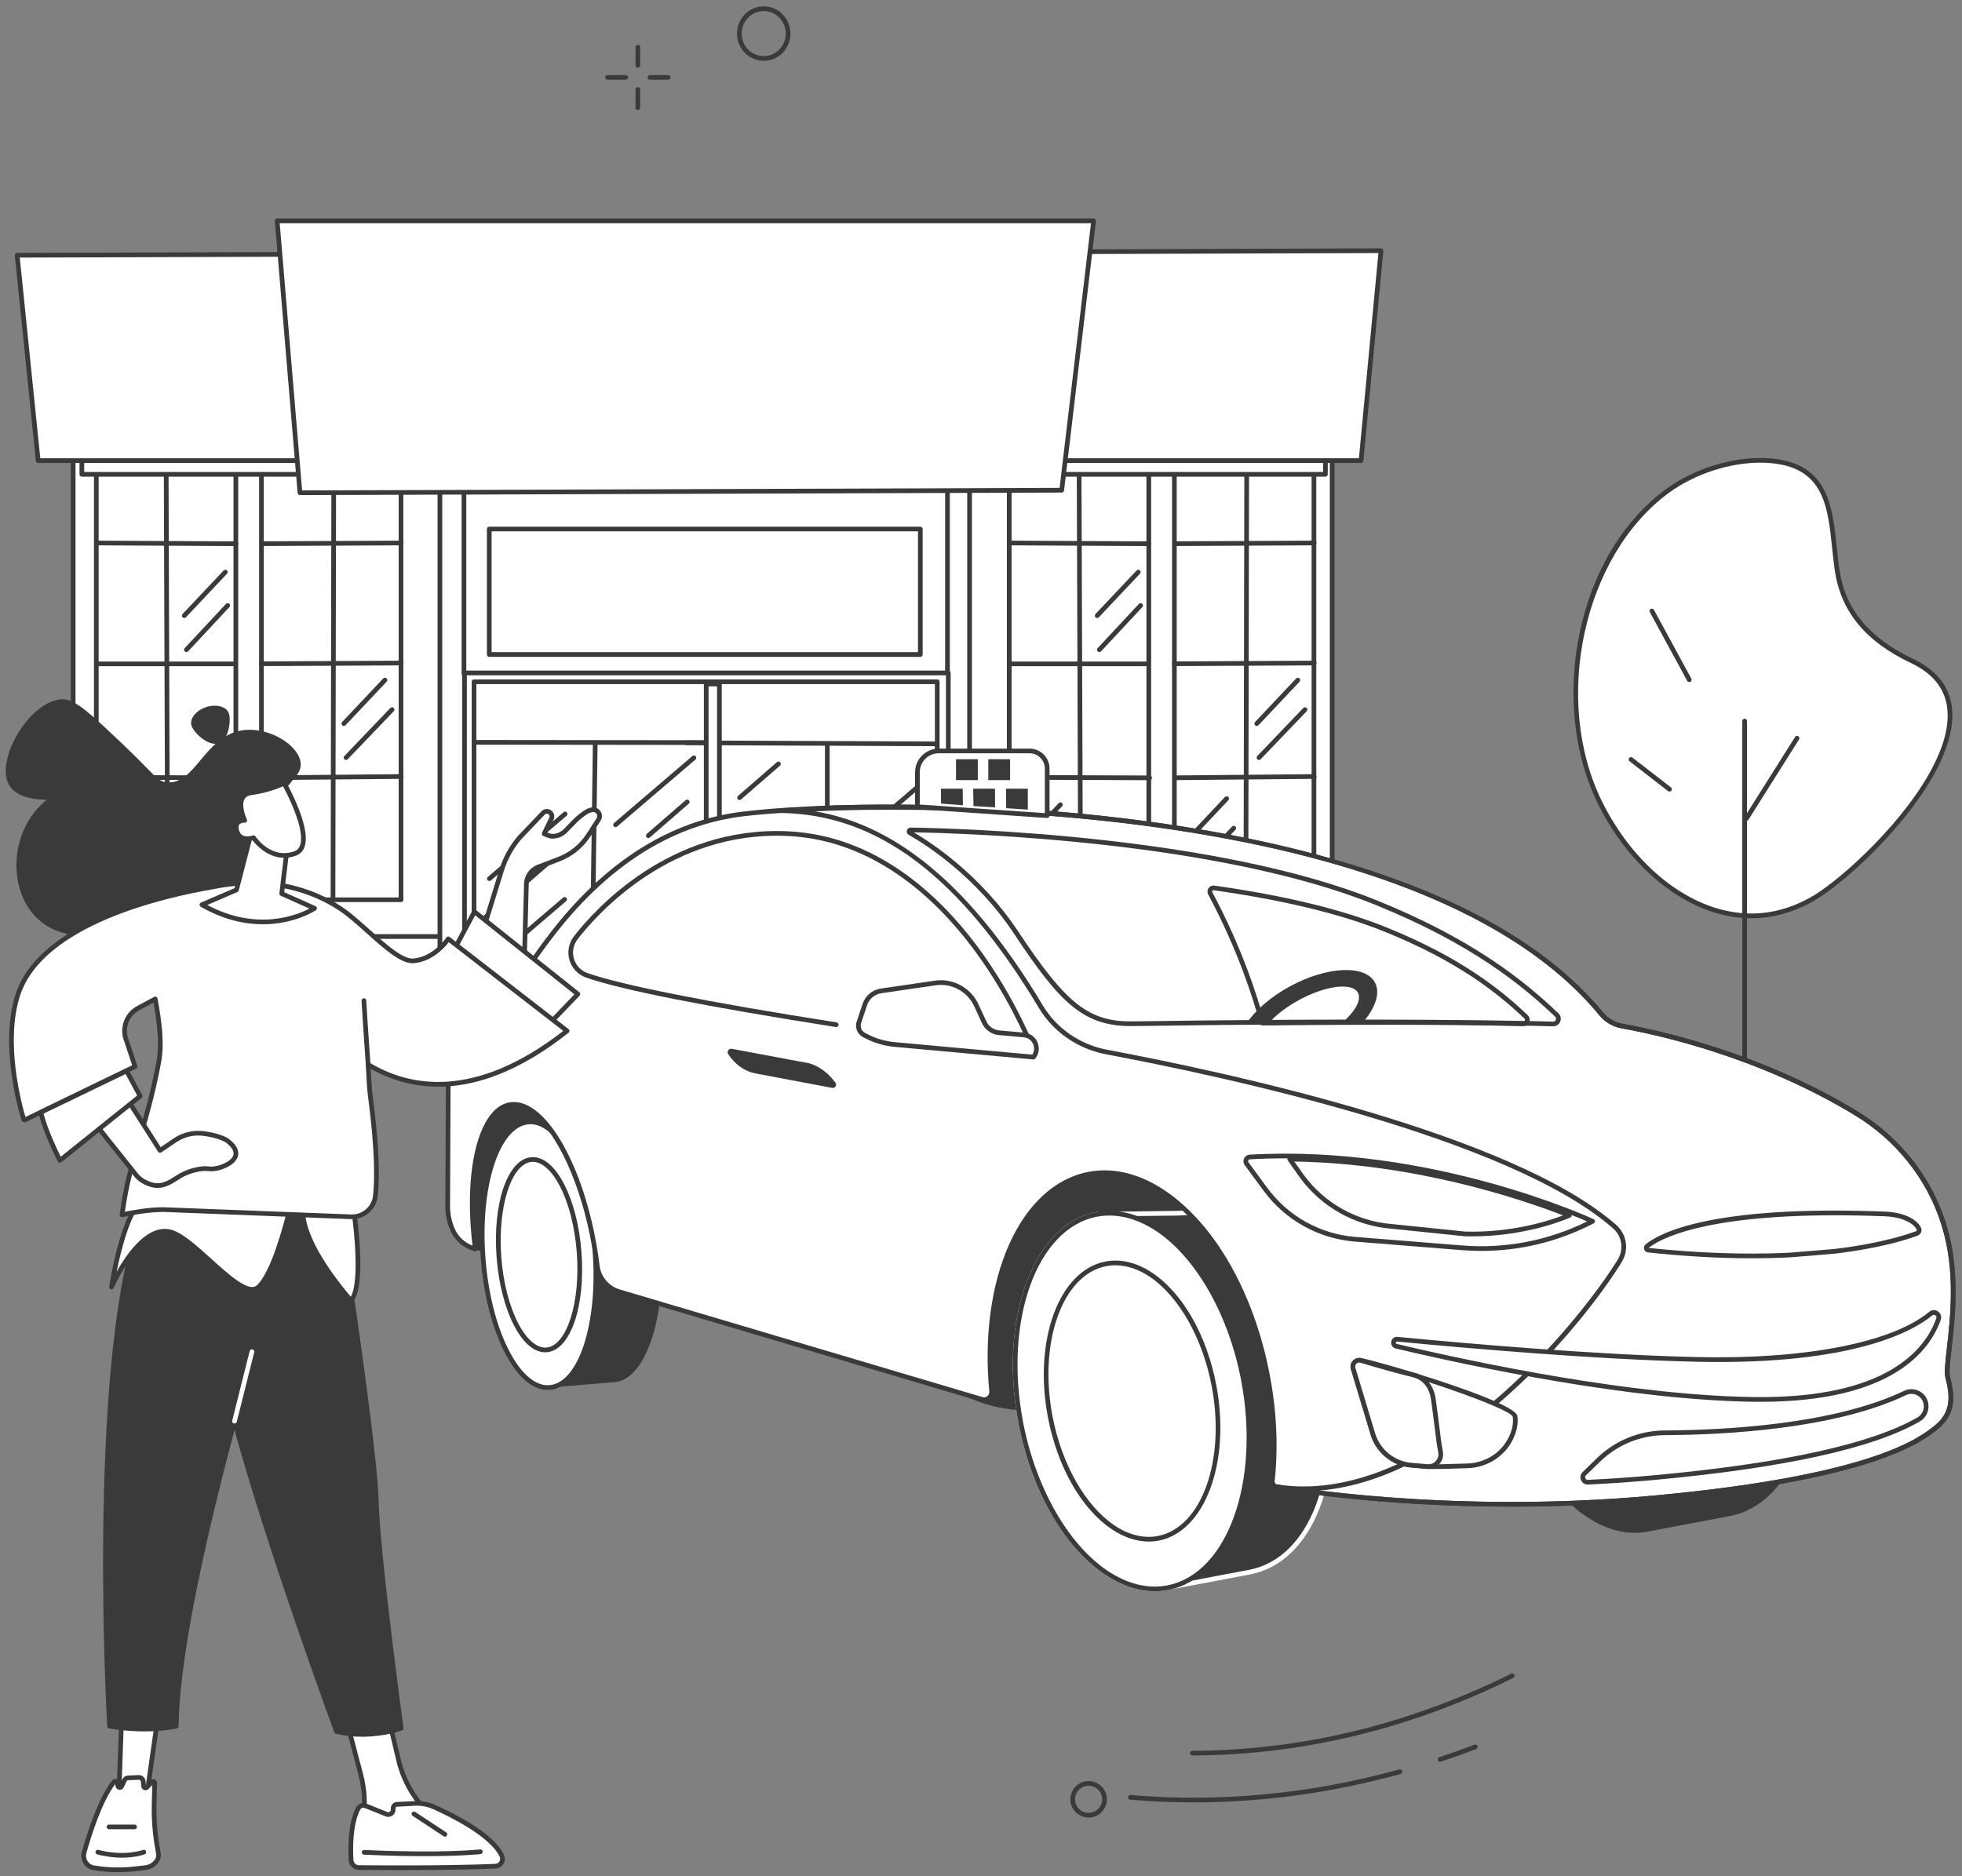 <svg width="161" height="154" viewBox="0 0 161 154" fill="none" xmlns="http://www.w3.org/2000/svg">
    <rect x="0" y="0" width="161" height="154" fill="#808080" stroke="none"/>
    <path d="M40.663 30.397H6.003V78.662H40.663V30.397Z" fill="white"/>
    <path d="M40.663 78.855H6.003C5.897 78.855 5.811 78.769 5.811 78.662V30.397C5.811 30.291 5.897 30.205 6.003 30.205H40.663C40.77 30.205 40.856 30.291 40.856 30.397V78.662C40.856 78.769 40.77 78.855 40.663 78.855ZM6.196 78.47H40.471V30.59H6.196V78.47Z" fill="#3A3A3A"/>
    <path d="M109.316 30.939H76.501V79.204H109.316V30.939Z" fill="white"/>
    <path d="M109.316 79.397H76.501C76.394 79.397 76.308 79.311 76.308 79.204V30.939C76.308 30.833 76.394 30.747 76.501 30.747H109.316C109.422 30.747 109.508 30.833 109.508 30.939V79.204C109.508 79.311 109.422 79.397 109.316 79.397ZM76.693 79.012H109.124V31.131H76.693V79.012Z" fill="#3A3A3A"/>
    <path d="M109.798 76.869H5.592V80.481H109.798V76.869Z" fill="white"/>
    <path d="M109.798 80.674H5.592C5.486 80.674 5.399 80.588 5.399 80.481V76.869C5.399 76.762 5.486 76.676 5.592 76.676H109.798C109.904 76.676 109.99 76.762 109.99 76.869V80.481C109.99 80.588 109.904 80.674 109.798 80.674ZM5.784 80.289H109.605V77.061H5.784V80.289Z" fill="#3A3A3A"/>
    <path d="M107.821 32.491H96.368V73.852H107.821V32.491Z" fill="white"/>
    <path d="M107.821 74.044H96.369C96.262 74.044 96.176 73.958 96.176 73.852V32.491C96.176 32.385 96.262 32.299 96.369 32.299H107.821C107.927 32.299 108.013 32.385 108.013 32.491V73.852C108.013 73.958 107.927 74.044 107.821 74.044ZM96.561 73.659H107.628V32.684H96.561V73.659Z" fill="#3A3A3A"/>
    <path d="M97.465 72.111C97.417 72.111 97.369 72.093 97.332 72.058C97.255 71.984 97.252 71.862 97.326 71.785L101.102 67.843C101.176 67.766 101.298 67.763 101.374 67.837C101.451 67.91 101.454 68.032 101.38 68.109L97.604 72.051C97.566 72.091 97.516 72.111 97.465 72.111Z" fill="#3A3A3A"/>
    <path d="M97.285 69.317C97.238 69.317 97.19 69.3 97.153 69.265C97.076 69.192 97.072 69.07 97.145 68.993L100.517 65.418C100.59 65.341 100.712 65.338 100.789 65.41C100.867 65.483 100.87 65.605 100.797 65.683L97.425 69.257C97.387 69.297 97.336 69.317 97.285 69.317Z" fill="#3A3A3A"/>
    <path d="M103.311 62.379C103.263 62.379 103.215 62.361 103.177 62.325C103.101 62.252 103.098 62.13 103.172 62.053L106.948 58.111C107.022 58.034 107.144 58.031 107.22 58.105C107.297 58.178 107.3 58.3 107.226 58.377L103.45 62.319C103.412 62.359 103.361 62.379 103.311 62.379Z" fill="#3A3A3A"/>
    <path d="M103.131 59.585C103.083 59.585 103.036 59.568 102.998 59.533C102.921 59.46 102.917 59.338 102.99 59.26L106.363 55.686C106.436 55.608 106.558 55.605 106.635 55.678C106.712 55.751 106.716 55.873 106.643 55.95L103.27 59.525C103.233 59.565 103.182 59.585 103.131 59.585Z" fill="#3A3A3A"/>
    <path d="M102.239 73.849C102.239 73.849 102.239 73.849 102.239 73.849C102.133 73.849 102.047 73.763 102.047 73.656L102.114 36.131C102.114 36.025 102.201 35.939 102.307 35.939C102.307 35.939 102.307 35.939 102.307 35.939C102.413 35.939 102.499 36.025 102.499 36.132L102.432 73.657C102.432 73.763 102.345 73.849 102.239 73.849Z" fill="#3A3A3A"/>
    <path d="M96.435 44.817C96.329 44.817 96.243 44.731 96.242 44.625C96.242 44.519 96.328 44.432 96.434 44.432L107.84 44.376C107.84 44.376 107.841 44.376 107.841 44.376C107.947 44.376 108.033 44.462 108.033 44.568C108.034 44.674 107.948 44.761 107.842 44.761L96.436 44.817C96.436 44.817 96.435 44.817 96.435 44.817Z" fill="#3A3A3A"/>
    <path d="M96.435 64.032C96.329 64.032 96.243 63.947 96.242 63.841C96.242 63.735 96.327 63.648 96.433 63.647L107.839 63.543C107.84 63.543 107.84 63.543 107.841 63.543C107.946 63.543 108.032 63.628 108.033 63.734C108.034 63.84 107.949 63.927 107.843 63.928L96.437 64.032C96.436 64.032 96.436 64.032 96.435 64.032Z" fill="#3A3A3A"/>
    <path d="M96.367 54.674C96.261 54.674 96.175 54.589 96.175 54.483C96.174 54.376 96.26 54.29 96.366 54.289L107.84 54.229C107.84 54.229 107.841 54.229 107.841 54.229C107.947 54.229 108.033 54.315 108.033 54.421C108.034 54.527 107.948 54.614 107.842 54.614L96.368 54.674C96.368 54.674 96.368 54.674 96.367 54.674Z" fill="#3A3A3A"/>
    <path d="M94.269 32.491H82.816V73.852H94.269V32.491Z" fill="white"/>
    <path d="M94.269 74.044H82.817C82.711 74.044 82.624 73.958 82.624 73.852V32.491C82.624 32.385 82.711 32.299 82.817 32.299H94.269C94.375 32.299 94.462 32.385 94.462 32.491V73.852C94.462 73.958 94.376 74.044 94.269 74.044ZM83.01 73.659H94.077V32.684H83.01V73.659Z" fill="#3A3A3A"/>
    <path d="M90.213 53.521C90.165 53.521 90.118 53.504 90.081 53.469C90.004 53.397 89.999 53.275 90.072 53.197L93.459 49.566C93.532 49.489 93.654 49.485 93.731 49.557C93.809 49.63 93.813 49.752 93.741 49.829L90.353 53.46C90.315 53.5 90.264 53.521 90.213 53.521Z" fill="#3A3A3A"/>
    <path d="M90.032 50.726C89.985 50.726 89.937 50.709 89.9 50.674C89.823 50.601 89.819 50.479 89.892 50.401L93.265 46.827C93.338 46.75 93.46 46.746 93.537 46.819C93.614 46.892 93.618 47.014 93.545 47.091L90.172 50.666C90.135 50.706 90.084 50.726 90.032 50.726Z" fill="#3A3A3A"/>
    <path d="M83.826 72.61C83.778 72.61 83.73 72.592 83.693 72.556C83.616 72.483 83.613 72.361 83.687 72.284L87.463 68.342C87.537 68.265 87.659 68.262 87.735 68.336C87.812 68.409 87.815 68.531 87.741 68.608L83.965 72.55C83.927 72.59 83.876 72.61 83.826 72.61Z" fill="white"/>
    <path d="M83.646 69.816C83.598 69.816 83.551 69.799 83.514 69.764C83.436 69.691 83.433 69.569 83.506 69.492L86.878 65.917C86.951 65.84 87.073 65.837 87.15 65.909C87.227 65.982 87.231 66.104 87.158 66.181L83.786 69.756C83.748 69.796 83.697 69.816 83.646 69.816Z" fill="#3A3A3A"/>
    <path d="M88.673 73.849C88.567 73.849 88.481 73.764 88.48 73.658L88.346 34.918C88.345 34.812 88.431 34.725 88.537 34.725C88.649 34.724 88.73 34.81 88.731 34.916L88.865 73.656C88.866 73.762 88.78 73.849 88.674 73.849C88.673 73.849 88.673 73.849 88.673 73.849Z" fill="#3A3A3A"/>
    <path d="M94.275 44.823C94.274 44.823 94.274 44.823 94.273 44.823L82.868 44.761C82.761 44.761 82.676 44.674 82.676 44.567C82.677 44.462 82.763 44.376 82.869 44.376C82.869 44.376 82.869 44.376 82.87 44.376L94.275 44.438C94.382 44.439 94.468 44.526 94.467 44.632C94.466 44.738 94.38 44.823 94.275 44.823Z" fill="#3A3A3A"/>
    <path d="M94.342 64.038C94.342 64.038 94.342 64.038 94.341 64.038L82.868 63.995C82.762 63.995 82.676 63.908 82.676 63.802C82.677 63.696 82.763 63.61 82.869 63.61C82.869 63.61 82.869 63.61 82.87 63.61L94.343 63.653C94.449 63.654 94.535 63.74 94.535 63.846C94.534 63.953 94.448 64.038 94.342 64.038Z" fill="#3A3A3A"/>
    <path d="M94.14 54.681H82.936C82.83 54.681 82.744 54.595 82.744 54.489C82.744 54.383 82.83 54.296 82.936 54.296H94.14C94.246 54.296 94.332 54.383 94.332 54.489C94.332 54.595 94.246 54.681 94.14 54.681Z" fill="#3A3A3A"/>
    <path d="M36.098 34.229V34.678V82.43H79.562V34.678L36.098 34.229Z" fill="white"/>
    <path d="M79.562 82.623H36.098C35.992 82.623 35.906 82.537 35.906 82.43V34.23C35.906 34.178 35.926 34.129 35.963 34.093C35.999 34.057 36.05 34.042 36.1 34.037L79.564 34.486C79.67 34.487 79.755 34.573 79.755 34.678V82.43C79.755 82.537 79.669 82.623 79.562 82.623ZM36.291 82.238H79.37V34.869L36.291 34.424V82.238Z" fill="#3A3A3A"/>
    <path d="M77.748 39.371H38.07V55.315H77.748V39.371Z" fill="white"/>
    <path d="M77.749 55.507H38.071C37.964 55.507 37.878 55.421 37.878 55.315V39.371C37.878 39.265 37.964 39.179 38.071 39.179H77.749C77.855 39.179 77.941 39.265 77.941 39.371V55.315C77.941 55.421 77.855 55.507 77.749 55.507ZM38.263 55.122H77.556V39.564H38.263V55.122Z" fill="#3A3A3A"/>
    <path d="M75.519 43.42H40.148V53.723H75.519V43.42Z" fill="white"/>
    <path d="M75.52 53.915H40.148C40.042 53.915 39.956 53.829 39.956 53.723V43.42C39.956 43.314 40.042 43.228 40.148 43.228H75.52C75.626 43.228 75.712 43.314 75.712 43.42V53.723C75.712 53.829 75.626 53.915 75.52 53.915ZM40.341 53.53H75.327V43.613H40.341V53.53Z" fill="#3A3A3A"/>
    <path d="M77.816 55.231H38.117V82.266H77.816V55.231Z" fill="white"/>
    <path d="M77.816 82.459H38.117C38.011 82.459 37.924 82.373 37.924 82.266V55.232C37.924 55.126 38.011 55.04 38.117 55.04H77.816C77.922 55.04 78.009 55.126 78.009 55.232V82.266C78.009 82.373 77.922 82.459 77.816 82.459ZM38.309 82.074H77.624V55.425H38.309V82.074Z" fill="#3A3A3A"/>
    <path d="M76.909 55.958H38.898V82.341H76.909V55.958Z" fill="white"/>
    <path d="M76.909 82.533H38.898C38.792 82.533 38.706 82.447 38.706 82.341V55.958C38.706 55.852 38.792 55.766 38.898 55.766H76.909C77.016 55.766 77.102 55.852 77.102 55.958V82.341C77.102 82.447 77.016 82.533 76.909 82.533ZM39.091 82.148H76.717V56.151H39.091V82.148Z" fill="#3A3A3A"/>
    <path d="M57.75 81.585C57.749 81.585 57.749 81.585 57.749 81.585C57.642 81.585 57.557 81.498 57.557 81.392L57.597 73.218C57.598 73.112 57.684 73.027 57.79 73.027C57.79 73.027 57.791 73.027 57.791 73.027C57.897 73.028 57.983 73.114 57.982 73.22L57.942 81.394C57.942 81.5 57.856 81.585 57.75 81.585Z" fill="white"/>
    <path d="M48.552 82.459C48.551 82.459 48.55 82.459 48.549 82.459C48.443 82.457 48.358 82.37 48.359 82.263L48.65 61.135C48.652 61.03 48.738 60.945 48.843 60.945C48.844 60.945 48.845 60.945 48.846 60.945C48.952 60.947 49.037 61.034 49.035 61.14L48.744 82.269C48.743 82.374 48.657 82.459 48.552 82.459Z" fill="#3A3A3A"/>
    <path d="M40.158 72.314C40.104 72.314 40.05 72.291 40.012 72.246C39.943 72.165 39.952 72.044 40.033 71.975L46.25 66.66C46.331 66.591 46.452 66.6 46.521 66.681C46.59 66.762 46.581 66.883 46.5 66.953L40.283 72.267C40.247 72.298 40.203 72.314 40.158 72.314Z" fill="#3A3A3A"/>
    <path d="M42.984 76.875C42.93 76.875 42.876 76.852 42.837 76.807C42.768 76.727 42.778 76.605 42.859 76.536L46.209 73.672C46.29 73.603 46.411 73.612 46.48 73.693C46.55 73.774 46.54 73.895 46.459 73.964L43.109 76.829C43.073 76.859 43.028 76.875 42.984 76.875Z" fill="#3A3A3A"/>
    <path d="M39.786 75.521C39.732 75.521 39.679 75.498 39.641 75.454C39.571 75.374 39.58 75.252 39.66 75.183L45.211 70.363C45.291 70.293 45.413 70.302 45.482 70.382C45.552 70.463 45.544 70.584 45.463 70.654L39.913 75.473C39.876 75.505 39.831 75.521 39.786 75.521Z" fill="#3A3A3A"/>
    <path d="M68.981 70.192C68.927 70.192 68.873 70.169 68.835 70.125C68.766 70.044 68.775 69.923 68.856 69.854L75.073 64.539C75.154 64.47 75.275 64.479 75.344 64.56C75.413 64.641 75.404 64.762 75.323 64.831L69.106 70.146C69.07 70.177 69.026 70.192 68.981 70.192Z" fill="#3A3A3A"/>
    <path d="M71.807 74.754C71.753 74.754 71.699 74.731 71.661 74.687C71.592 74.606 71.601 74.484 71.682 74.415L75.032 71.551C75.113 71.482 75.234 71.492 75.304 71.572C75.373 71.653 75.363 71.775 75.282 71.844L71.932 74.708C71.896 74.739 71.851 74.754 71.807 74.754Z" fill="white"/>
    <path d="M68.61 73.399C68.556 73.399 68.502 73.377 68.464 73.333C68.394 73.253 68.403 73.131 68.483 73.062L74.034 68.242C74.115 68.172 74.236 68.181 74.306 68.261C74.376 68.342 74.367 68.463 74.287 68.533L68.736 73.352C68.699 73.384 68.654 73.399 68.61 73.399Z" fill="white"/>
    <path d="M50.511 67.891C50.457 67.891 50.403 67.868 50.364 67.823C50.295 67.742 50.305 67.621 50.386 67.552L56.818 62.053C56.899 61.984 57.02 61.993 57.089 62.074C57.158 62.155 57.149 62.277 57.068 62.346L50.636 67.844C50.6 67.875 50.555 67.891 50.511 67.891Z" fill="#3A3A3A"/>
    <path d="M51.846 79.932C51.792 79.932 51.738 79.909 51.7 79.864C51.631 79.784 51.64 79.662 51.721 79.593L56.071 75.874C56.152 75.805 56.273 75.815 56.343 75.895C56.412 75.976 56.402 76.098 56.321 76.167L51.971 79.885C51.935 79.916 51.891 79.932 51.846 79.932Z" fill="white"/>
    <path d="M53.201 68.784C53.147 68.784 53.093 68.762 53.055 68.718C52.986 68.638 52.994 68.516 53.074 68.446L56.267 65.675C56.347 65.606 56.468 65.614 56.538 65.694C56.608 65.775 56.599 65.896 56.519 65.966L53.327 68.737C53.29 68.769 53.245 68.784 53.201 68.784Z" fill="#3A3A3A"/>
    <path d="M61.953 72.445C61.899 72.445 61.844 72.422 61.806 72.377C61.737 72.297 61.747 72.175 61.828 72.106L66.177 68.388C66.258 68.318 66.38 68.328 66.449 68.409C66.518 68.489 66.508 68.611 66.428 68.68L62.078 72.399C62.042 72.43 61.997 72.445 61.953 72.445Z" fill="white"/>
    <path d="M60.687 65.665C60.633 65.665 60.58 65.642 60.542 65.598C60.472 65.518 60.48 65.396 60.561 65.327L63.753 62.555C63.833 62.485 63.955 62.494 64.024 62.574C64.094 62.655 64.086 62.776 64.005 62.846L60.813 65.617C60.777 65.649 60.732 65.665 60.687 65.665Z" fill="#3A3A3A"/>
    <path d="M57.91 61.143H57.91L39.11 61.122C39.004 61.122 38.918 61.036 38.918 60.93C38.918 60.823 39.004 60.737 39.11 60.737H39.111L57.91 60.758C58.016 60.758 58.102 60.844 58.102 60.951C58.102 61.057 58.016 61.143 57.91 61.143Z" fill="#3A3A3A"/>
    <path d="M67.887 82.218C67.781 82.218 67.695 82.132 67.695 82.026V61.239C67.695 61.133 67.781 61.046 67.887 61.046C67.993 61.046 68.079 61.133 68.079 61.239V82.026C68.08 82.132 67.993 82.218 67.887 82.218Z" fill="#3A3A3A"/>
    <path d="M76.751 61.247C76.751 61.247 76.75 61.247 76.75 61.247L56.345 61.161C56.239 61.16 56.153 61.074 56.154 60.968C56.154 60.862 56.24 60.776 56.346 60.776C56.346 60.776 56.346 60.776 56.347 60.776L76.752 60.862C76.858 60.862 76.944 60.949 76.943 61.055C76.943 61.161 76.857 61.247 76.751 61.247Z" fill="#3A3A3A"/>
    <path d="M59.033 56.143H57.952V82.349H59.033V56.143Z" fill="white"/>
    <path d="M59.033 82.542H57.952C57.845 82.542 57.759 82.456 57.759 82.349V56.143C57.759 56.036 57.845 55.95 57.952 55.95H59.033C59.139 55.95 59.226 56.036 59.226 56.143V82.349C59.226 82.456 59.139 82.542 59.033 82.542ZM58.144 82.157H58.841V56.335H58.144V82.157Z" fill="#3A3A3A"/>
    <path d="M79.562 82.556H36.368C36.262 82.556 36.175 82.47 36.175 82.363C36.175 82.257 36.262 82.171 36.368 82.171H79.562C79.668 82.171 79.755 82.257 79.755 82.363C79.755 82.47 79.668 82.556 79.562 82.556Z" fill="#3A3A3A"/>
    <path d="M109.798 80.675H79.877C79.771 80.675 79.685 80.589 79.685 80.482C79.685 80.376 79.771 80.29 79.877 80.29H109.606V77.062H79.697C79.591 77.062 79.505 76.976 79.505 76.87C79.505 76.763 79.591 76.677 79.697 76.677H109.798C109.904 76.677 109.991 76.763 109.991 76.87V80.482C109.991 80.588 109.904 80.675 109.798 80.675Z" fill="#3A3A3A"/>
    <path d="M12.926 80.674H5.592C5.486 80.674 5.399 80.588 5.399 80.481V76.869C5.399 76.762 5.486 76.676 5.592 76.676C5.698 76.676 5.784 76.762 5.784 76.869V80.289H12.926C13.032 80.289 13.118 80.375 13.118 80.481C13.118 80.588 13.032 80.674 12.926 80.674Z" fill="#3A3A3A"/>
    <path d="M32.907 32.491H21.454V73.852H32.907V32.491Z" fill="white"/>
    <path d="M32.907 74.044H21.455C21.348 74.044 21.262 73.958 21.262 73.852V32.491C21.262 32.385 21.348 32.299 21.455 32.299H32.907C33.013 32.299 33.099 32.385 33.099 32.491V73.852C33.099 73.958 33.013 74.044 32.907 74.044ZM21.647 73.659H32.714V32.684H21.647V73.659Z" fill="#3A3A3A"/>
    <path d="M28.396 62.379C28.348 62.379 28.3 62.361 28.263 62.325C28.186 62.252 28.184 62.13 28.257 62.053L32.033 58.111C32.107 58.034 32.229 58.031 32.306 58.105C32.382 58.178 32.385 58.3 32.312 58.377L28.535 62.319C28.497 62.359 28.447 62.379 28.396 62.379Z" fill="#3A3A3A"/>
    <path d="M28.216 59.585C28.169 59.585 28.121 59.568 28.084 59.533C28.007 59.46 28.003 59.338 28.076 59.26L31.448 55.686C31.521 55.608 31.643 55.605 31.721 55.678C31.798 55.751 31.802 55.873 31.729 55.95L28.356 59.525C28.318 59.565 28.267 59.585 28.216 59.585Z" fill="#3A3A3A"/>
    <path d="M27.325 73.849C27.325 73.849 27.324 73.849 27.324 73.849C27.218 73.849 27.132 73.763 27.132 73.656L27.2 36.131C27.2 36.025 27.286 35.939 27.392 35.939C27.392 35.939 27.392 35.939 27.392 35.939C27.499 35.939 27.585 36.025 27.584 36.132L27.517 73.657C27.517 73.763 27.431 73.849 27.325 73.849Z" fill="#3A3A3A"/>
    <path d="M21.521 44.817C21.415 44.817 21.329 44.731 21.328 44.625C21.328 44.519 21.413 44.432 21.52 44.432L32.925 44.376C32.926 44.376 32.926 44.376 32.926 44.376C33.032 44.376 33.118 44.462 33.119 44.568C33.12 44.674 33.034 44.761 32.927 44.761L21.521 44.817C21.521 44.817 21.521 44.817 21.521 44.817Z" fill="#3A3A3A"/>
    <path d="M21.521 64.032C21.415 64.032 21.329 63.947 21.328 63.841C21.327 63.735 21.413 63.648 21.519 63.647L32.925 63.543C32.925 63.543 32.926 63.543 32.926 63.543C33.032 63.543 33.118 63.628 33.119 63.734C33.12 63.84 33.035 63.927 32.928 63.928L21.522 64.032C21.522 64.032 21.521 64.032 21.521 64.032Z" fill="#3A3A3A"/>
    <path d="M21.453 54.674C21.347 54.674 21.261 54.589 21.261 54.483C21.26 54.376 21.346 54.29 21.452 54.289L32.926 54.229C32.926 54.229 32.926 54.229 32.927 54.229C33.032 54.229 33.119 54.315 33.119 54.421C33.12 54.527 33.034 54.614 32.928 54.614L21.454 54.674C21.454 54.674 21.453 54.674 21.453 54.674Z" fill="#3A3A3A"/>
    <path d="M19.355 32.491H7.902V73.852H19.355V32.491Z" fill="white"/>
    <path d="M19.355 74.044H7.902C7.796 74.044 7.71 73.958 7.71 73.852V32.491C7.71 32.385 7.796 32.299 7.902 32.299H19.355C19.461 32.299 19.547 32.385 19.547 32.491V73.852C19.547 73.958 19.461 74.044 19.355 74.044ZM8.095 73.659H19.162V32.684H8.095V73.659Z" fill="#3A3A3A"/>
    <path d="M15.298 53.521C15.251 53.521 15.204 53.504 15.167 53.469C15.089 53.397 15.085 53.275 15.158 53.197L18.545 49.566C18.618 49.489 18.74 49.485 18.817 49.557C18.895 49.63 18.899 49.752 18.826 49.829L15.439 53.46C15.401 53.5 15.35 53.521 15.298 53.521Z" fill="#3A3A3A"/>
    <path d="M15.118 50.726C15.071 50.726 15.023 50.709 14.986 50.674C14.909 50.601 14.905 50.479 14.978 50.401L18.35 46.827C18.423 46.75 18.545 46.746 18.622 46.819C18.7 46.892 18.703 47.014 18.63 47.091L15.258 50.666C15.22 50.706 15.169 50.726 15.118 50.726Z" fill="#3A3A3A"/>
    <path d="M8.912 72.61C8.864 72.61 8.816 72.592 8.779 72.556C8.702 72.483 8.699 72.361 8.773 72.284L12.549 68.342C12.623 68.265 12.745 68.262 12.821 68.336C12.898 68.409 12.901 68.531 12.827 68.608L9.051 72.55C9.013 72.59 8.962 72.61 8.912 72.61Z" fill="white"/>
    <path d="M8.731 69.816C8.684 69.816 8.637 69.799 8.599 69.764C8.522 69.691 8.519 69.569 8.592 69.492L11.964 65.917C12.037 65.84 12.159 65.837 12.236 65.909C12.313 65.982 12.317 66.104 12.244 66.181L8.872 69.756C8.834 69.796 8.783 69.816 8.731 69.816Z" fill="white"/>
    <path d="M13.759 73.849C13.653 73.849 13.567 73.764 13.566 73.658L13.431 34.918C13.431 34.812 13.517 34.725 13.623 34.725C13.623 34.725 13.624 34.725 13.624 34.725C13.73 34.725 13.816 34.81 13.816 34.916L13.951 73.656C13.952 73.762 13.866 73.849 13.759 73.849C13.759 73.849 13.759 73.849 13.759 73.849Z" fill="#3A3A3A"/>
    <path d="M19.36 44.823C19.36 44.823 19.36 44.823 19.359 44.823L7.954 44.761C7.847 44.761 7.762 44.674 7.762 44.567C7.763 44.461 7.846 44.383 7.956 44.376L19.361 44.438C19.468 44.439 19.553 44.526 19.553 44.632C19.552 44.738 19.466 44.823 19.36 44.823Z" fill="#3A3A3A"/>
    <path d="M19.428 64.038C19.428 64.038 19.428 64.038 19.427 64.038L7.954 63.995C7.848 63.995 7.762 63.908 7.762 63.802C7.763 63.696 7.849 63.61 7.955 63.61C7.955 63.61 7.955 63.61 7.955 63.61L19.429 63.653C19.535 63.654 19.621 63.74 19.621 63.846C19.62 63.953 19.534 64.038 19.428 64.038Z" fill="#3A3A3A"/>
    <path d="M19.226 54.681H8.022C7.916 54.681 7.83 54.595 7.83 54.489C7.83 54.383 7.916 54.296 8.022 54.296H19.226C19.332 54.296 19.418 54.383 19.418 54.489C19.418 54.595 19.332 54.681 19.226 54.681Z" fill="#3A3A3A"/>
    <path d="M108.763 33.69H6.717V38.93H108.763V33.69Z" fill="white"/>
    <path d="M108.763 39.123H6.717C6.611 39.123 6.525 39.036 6.525 38.93V33.69C6.525 33.583 6.611 33.497 6.717 33.497H108.763C108.869 33.497 108.956 33.583 108.956 33.69V38.93C108.956 39.036 108.869 39.123 108.763 39.123ZM6.91 38.737H108.571V33.882H6.91V38.737Z" fill="#3A3A3A"/>
    <path d="M111.687 37.807H3.134L1.408 20.95L113.324 20.576L111.687 37.807Z" fill="white"/>
    <path d="M111.687 38H3.134C3.035 38 2.952 37.925 2.942 37.827L1.216 20.97C1.211 20.916 1.228 20.862 1.265 20.822C1.301 20.781 1.353 20.758 1.407 20.758L113.323 20.384C113.324 20.384 113.324 20.384 113.324 20.384C113.378 20.384 113.43 20.407 113.466 20.447C113.503 20.487 113.521 20.54 113.516 20.595L111.878 37.826C111.869 37.924 111.786 38 111.687 38ZM3.307 37.615H111.512L113.112 20.77L1.621 21.142L3.307 37.615Z" fill="#3A3A3A"/>
    <path d="M87.123 40.238L24.614 40.446L22.743 18.127H89.743L87.123 40.238Z" fill="white"/>
    <path d="M24.614 40.639C24.514 40.639 24.431 40.562 24.422 40.462L22.551 18.142C22.546 18.088 22.564 18.035 22.601 17.996C22.637 17.956 22.689 17.934 22.743 17.934H89.743C89.798 17.934 89.85 17.957 89.886 17.998C89.923 18.039 89.94 18.094 89.934 18.149L87.314 40.26C87.302 40.357 87.221 40.429 87.123 40.43L24.615 40.639C24.614 40.639 24.614 40.639 24.614 40.639ZM22.952 18.319L24.791 40.253L86.951 40.045L89.526 18.319H22.952Z" fill="#3A3A3A"/>
    <path d="M152.465 70.876C157.623 66.111 163.913 57.566 156.895 54.249C153.799 52.786 151.345 50.584 150.774 46.921C150.168 43.04 150.668 38.669 145.955 37.901C142.923 37.406 139.272 38.493 136.787 40.331C129.489 45.726 127.277 57.723 131.282 65.86C134.526 72.449 141.646 77.759 148.658 73.824C149.611 73.29 150.992 72.237 152.465 70.876Z" fill="white"/>
    <path d="M143.72 75.368C142.709 75.368 141.687 75.208 140.658 74.889C136.855 73.708 133.286 70.365 131.11 65.945C129.154 61.971 128.606 56.898 129.608 52.028C130.645 46.987 133.154 42.778 136.673 40.176C139.314 38.223 143.057 37.233 145.986 37.71C150.037 38.371 150.384 41.681 150.72 44.882C150.79 45.545 150.862 46.23 150.965 46.891C151.457 50.046 153.424 52.396 156.978 54.075C158.826 54.949 159.894 56.239 160.15 57.91C160.757 61.869 156.646 67.277 152.596 71.018C151.163 72.342 149.762 73.426 148.753 73.992C147.12 74.909 145.436 75.368 143.72 75.368ZM144.447 37.976C141.909 37.976 139.037 38.907 136.902 40.485C129.913 45.653 127.368 57.47 131.455 65.775C133.585 70.102 137.068 73.371 140.772 74.521C143.443 75.35 146.065 75.059 148.565 73.656C149.548 73.104 150.922 72.039 152.335 70.735C156.312 67.061 160.353 61.778 159.769 57.968C159.534 56.431 158.539 55.239 156.813 54.423C153.135 52.685 151.097 50.24 150.584 46.95C150.48 46.28 150.407 45.59 150.337 44.922C150.002 41.724 149.685 38.704 145.924 38.09C145.451 38.013 144.955 37.976 144.447 37.976Z" fill="#3A3A3A"/>
    <path d="M143.163 90.044C143.057 90.044 142.971 89.958 142.971 89.851V59.182C142.971 59.075 143.057 58.989 143.163 58.989C143.269 58.989 143.356 59.075 143.356 59.182V89.851C143.356 89.958 143.269 90.044 143.163 90.044Z" fill="#3A3A3A"/>
    <path d="M143.313 67.371C143.278 67.371 143.243 67.361 143.211 67.341C143.121 67.284 143.094 67.165 143.151 67.075L147.301 60.49C147.358 60.4 147.476 60.373 147.566 60.43C147.656 60.486 147.683 60.605 147.627 60.695L143.476 67.281C143.44 67.339 143.377 67.371 143.313 67.371Z" fill="#3A3A3A"/>
    <path d="M138.621 55.987C138.553 55.987 138.487 55.951 138.452 55.887L135.384 50.242C135.333 50.148 135.368 50.032 135.461 49.981C135.555 49.93 135.672 49.965 135.722 50.058L138.79 55.703C138.841 55.796 138.806 55.913 138.713 55.964C138.684 55.98 138.652 55.987 138.621 55.987Z" fill="#3A3A3A"/>
    <path d="M136.997 64.972C136.956 64.972 136.914 64.959 136.879 64.932L133.721 62.486C133.637 62.421 133.622 62.3 133.687 62.216C133.752 62.132 133.873 62.117 133.957 62.182L137.115 64.628C137.199 64.693 137.215 64.814 137.149 64.898C137.112 64.947 137.055 64.972 136.997 64.972Z" fill="#3A3A3A"/>
    <path d="M84.614 115.768L104.862 115.421L105.008 88.757L69.499 88.257L72.607 105.842C73.636 111.662 78.725 115.869 84.614 115.768Z" fill="#3A3A3A"/>
    <path d="M40.678 102.94L46.04 102.848L51.631 89.679L38.106 87.78L37.498 100.311C37.77 101.852 39.118 102.967 40.678 102.94Z" fill="#3A3A3A"/>
    <path d="M54.244 101.784C53.768 95.764 51.306 91.833 48.775 92.035C48.743 92.038 43.382 92.087 43.37 92.088C40.839 92.29 39.173 97.333 39.65 103.352C40.126 109.372 42.565 114.088 45.096 113.886C45.108 113.885 50.544 113.438 50.559 113.436C53.118 113.046 54.718 107.766 54.244 101.784Z" fill="#3A3A3A"/>
    <path d="M45.093 113.889C47.624 113.689 49.291 108.647 48.815 102.628C48.339 96.608 45.901 91.891 43.37 92.091C40.839 92.291 39.173 97.333 39.648 103.352C40.124 109.371 42.562 114.089 45.093 113.889Z" fill="white"/>
    <path d="M44.938 114.085C43.689 114.085 42.451 113.012 41.431 111.04C40.391 109.029 39.69 106.304 39.458 103.368C38.965 97.149 40.677 92.11 43.354 91.896C44.66 91.793 45.968 92.871 47.034 94.934C48.074 96.945 48.775 99.67 49.008 102.606C49.5 108.825 47.788 113.864 45.111 114.078C45.053 114.082 44.995 114.085 44.938 114.085ZM43.528 92.274C43.48 92.274 43.433 92.276 43.385 92.28C40.964 92.473 39.374 97.434 39.842 103.337C40.07 106.223 40.756 108.896 41.773 110.864C42.764 112.78 43.939 113.782 45.08 113.694C47.502 113.501 49.091 108.541 48.624 102.637C48.395 99.751 47.709 97.078 46.692 95.111C45.743 93.274 44.624 92.274 43.528 92.274Z" fill="#3A3A3A"/>
    <path d="M44.849 110.802C46.663 110.658 47.858 107.044 47.517 102.73C47.176 98.415 45.428 95.033 43.614 95.177C41.8 95.32 40.605 98.934 40.946 103.249C41.287 107.564 43.035 110.945 44.849 110.802Z" fill="white"/>
    <path d="M44.738 110.996C43.822 110.996 42.917 110.217 42.176 108.784C41.428 107.336 40.923 105.375 40.756 103.264C40.401 98.775 41.649 95.138 43.599 94.982C44.557 94.905 45.514 95.689 46.289 97.189C47.038 98.637 47.543 100.598 47.71 102.709C48.065 107.198 46.816 110.835 44.867 110.991C44.824 110.994 44.781 110.996 44.738 110.996ZM43.723 95.362C43.692 95.362 43.661 95.364 43.63 95.366C41.953 95.5 40.813 99.103 41.14 103.233C41.303 105.295 41.793 107.204 42.518 108.607C43.208 109.941 44.054 110.671 44.836 110.607C46.513 110.473 47.653 106.87 47.326 102.74C47.163 100.678 46.673 98.769 45.947 97.366C45.285 96.085 44.48 95.362 43.723 95.362Z" fill="#3A3A3A"/>
    <path d="M108.731 112.617C107.115 104.157 102.074 99.112 96.656 99.579C96.615 99.582 90.062 99.662 90.062 99.662C90.062 99.662 90.002 99.673 89.972 99.678C84.927 100.649 82.147 108.294 83.763 116.754C85.343 125.029 90.543 131.019 95.491 130.37C95.602 130.355 102.491 129.049 102.541 129.039C107.586 128.069 110.347 121.078 108.731 112.617Z" fill="#3A3A3A"/>
    <path d="M94.742 130.612C89.9 130.612 85.095 124.756 83.574 116.79C81.941 108.239 84.795 100.478 89.936 99.49L90.029 99.473C90.039 99.471 90.049 99.47 90.06 99.47C92.292 99.443 96.541 99.39 96.647 99.387C99.359 99.153 102.065 100.301 104.259 102.619C106.52 105.007 108.131 108.452 108.92 112.582C110.54 121.065 107.813 128.222 102.577 129.229C102.51 129.241 95.633 130.546 95.516 130.561C95.258 130.595 95 130.612 94.742 130.612ZM90.081 99.855L90.009 99.868C85.076 100.816 82.359 108.375 83.952 116.718C84.709 120.681 86.327 124.255 88.51 126.783C90.665 129.279 93.135 130.485 95.466 130.179C95.633 130.154 102.439 128.863 102.504 128.85C107.525 127.885 110.121 120.922 108.542 112.654C107.767 108.597 106.189 105.218 103.979 102.883C101.868 100.652 99.271 99.547 96.672 99.771C96.633 99.774 93.07 99.818 90.081 99.855Z" fill="white"/>
    <path d="M95.819 130.317C100.866 129.357 103.652 121.719 102.042 113.258C100.432 104.796 95.036 98.715 89.989 99.675C84.942 100.635 82.156 108.273 83.765 116.735C85.375 125.196 90.772 131.278 95.819 130.317Z" fill="white"/>
    <path d="M94.758 130.61C93.391 130.61 91.984 130.139 90.631 129.221C87.262 126.936 84.624 122.289 83.574 116.79C81.941 108.239 84.795 100.479 89.936 99.49C91.636 99.163 93.444 99.607 95.164 100.774C98.533 103.059 101.171 107.706 102.221 113.205C103.854 121.756 101 129.517 95.859 130.506C95.496 130.575 95.129 130.61 94.758 130.61ZM91.036 99.771C90.689 99.771 90.347 99.803 90.008 99.868C85.076 100.816 82.359 108.375 83.952 116.718C84.968 122.038 87.61 126.707 90.847 128.903C92.481 130.011 94.189 130.435 95.786 130.127C100.719 129.179 103.436 121.62 101.843 113.277C100.827 107.957 98.185 103.288 94.948 101.092C93.659 100.219 92.325 99.771 91.036 99.771Z" fill="#3A3A3A"/>
    <path d="M95.047 126.262C98.759 125.556 100.807 119.94 99.624 113.718C98.44 107.496 94.472 103.024 90.76 103.73C87.049 104.436 85 110.052 86.184 116.275C87.368 122.497 91.336 126.968 95.047 126.262Z" fill="white"/>
    <path d="M94.265 126.529C93.251 126.529 92.206 126.18 91.203 125.5C88.714 123.812 86.766 120.382 85.991 116.326C84.785 110.011 86.902 104.277 90.71 103.545C91.974 103.302 93.316 103.631 94.593 104.497C97.081 106.185 99.029 109.614 99.804 113.67C101.01 119.986 98.893 125.719 95.085 126.452C94.815 126.504 94.541 126.529 94.265 126.529ZM91.528 103.852C91.277 103.852 91.028 103.876 90.783 103.923C87.183 104.615 85.203 110.147 86.37 116.254C87.114 120.153 89.049 123.573 91.419 125.181C92.609 125.988 93.851 126.297 95.012 126.073C98.612 125.381 100.592 119.85 99.425 113.742C98.681 109.844 96.746 106.423 94.377 104.815C93.438 104.179 92.467 103.852 91.528 103.852Z" fill="#3A3A3A"/>
    <path d="M148.132 108.016C146.517 99.556 141.476 94.511 136.057 94.978C136.03 94.98 133.237 95.014 131.295 95.038C130.693 94.951 130.088 94.957 129.487 95.06C129.473 95.061 129.464 95.061 129.464 95.061C129.464 95.061 129.404 95.071 129.374 95.077C129.216 95.108 129.061 95.144 128.907 95.188C128.295 95.36 127.719 95.634 127.183 95.999C126.513 96.454 125.907 97.049 125.373 97.763C125.052 98.192 124.757 98.663 124.489 99.172C124.311 99.511 124.145 99.867 123.992 100.238C123.762 100.795 123.56 101.386 123.39 102.007C123.333 102.214 123.279 102.425 123.229 102.638C123.129 103.065 123.042 103.505 122.97 103.955C122.573 106.433 122.609 109.244 123.164 112.153C123.214 112.414 123.268 112.674 123.325 112.931C123.344 113.015 123.365 113.097 123.385 113.181C123.424 113.352 123.464 113.524 123.507 113.693C123.533 113.796 123.561 113.895 123.588 113.997C123.628 114.145 123.666 114.294 123.708 114.44C123.739 114.549 123.773 114.654 123.805 114.761C123.846 114.899 123.887 115.037 123.93 115.172C123.964 115.28 124.001 115.386 124.037 115.493C124.081 115.625 124.124 115.757 124.17 115.887C124.208 115.994 124.248 116.098 124.287 116.204C124.334 116.331 124.38 116.459 124.428 116.584C124.469 116.69 124.512 116.793 124.555 116.898C124.604 117.02 124.652 117.142 124.703 117.261C124.748 117.366 124.794 117.468 124.84 117.572C124.891 117.688 124.942 117.805 124.995 117.92C125.042 118.022 125.091 118.122 125.14 118.222C125.194 118.335 125.248 118.448 125.303 118.558C125.353 118.658 125.404 118.754 125.455 118.852C125.512 118.96 125.568 119.069 125.626 119.175C125.679 119.272 125.733 119.366 125.786 119.461C125.845 119.565 125.903 119.669 125.963 119.77C126.018 119.864 126.074 119.955 126.13 120.046C126.191 120.146 126.252 120.246 126.314 120.343C126.371 120.433 126.429 120.52 126.487 120.608C126.55 120.703 126.613 120.799 126.678 120.892C126.737 120.978 126.797 121.062 126.857 121.146C126.922 121.237 126.987 121.328 127.053 121.416C127.115 121.499 127.177 121.579 127.239 121.659C127.306 121.745 127.373 121.831 127.441 121.915C127.504 121.993 127.568 122.07 127.632 122.146C127.701 122.228 127.769 122.309 127.839 122.388C127.903 122.462 127.969 122.534 128.035 122.606C128.105 122.683 128.176 122.76 128.247 122.835C128.313 122.904 128.38 122.972 128.447 123.039C128.519 123.111 128.591 123.183 128.664 123.253C128.732 123.318 128.8 123.382 128.869 123.445C128.942 123.512 129.015 123.578 129.089 123.643C129.159 123.703 129.228 123.762 129.298 123.821C129.373 123.883 129.448 123.944 129.523 124.004C129.593 124.059 129.664 124.113 129.735 124.167C129.811 124.224 129.887 124.28 129.963 124.334C130.035 124.385 130.107 124.434 130.179 124.482C130.256 124.534 130.333 124.584 130.41 124.633C130.482 124.679 130.555 124.723 130.628 124.767C130.706 124.813 130.784 124.858 130.862 124.901C130.936 124.941 131.009 124.981 131.083 125.019C131.162 125.059 131.241 125.098 131.319 125.136C131.394 125.171 131.468 125.205 131.542 125.238C131.621 125.272 131.701 125.305 131.781 125.337C131.855 125.367 131.93 125.396 132.005 125.423C132.085 125.451 132.165 125.478 132.246 125.504C132.321 125.528 132.396 125.551 132.471 125.573C132.551 125.596 132.632 125.616 132.713 125.636C132.788 125.654 132.863 125.672 132.939 125.688C133.02 125.704 133.101 125.718 133.182 125.732C133.258 125.744 133.333 125.756 133.409 125.766C133.49 125.776 133.571 125.784 133.653 125.791C133.728 125.797 133.803 125.804 133.879 125.807C133.961 125.811 134.042 125.812 134.124 125.812C134.199 125.812 134.274 125.813 134.35 125.81C134.431 125.808 134.513 125.801 134.594 125.795C134.669 125.789 134.745 125.784 134.82 125.775C134.844 125.772 134.868 125.771 134.892 125.768C134.901 125.767 134.951 125.758 135.03 125.743C135.095 125.733 135.16 125.727 135.224 125.715C135.273 125.705 135.32 125.691 135.368 125.681C136.944 125.386 141.9 124.446 141.942 124.438C146.987 123.468 149.748 116.477 148.132 108.016Z" fill="#3A3A3A"/>
    <path d="M134.45 121.66C138.161 120.954 140.21 115.337 139.026 109.115C137.842 102.893 133.874 98.421 130.163 99.127C126.452 99.833 124.403 105.45 125.587 111.672C126.77 117.894 130.738 122.366 134.45 121.66Z" fill="white"/>
    <path d="M133.667 121.927C132.652 121.927 131.608 121.578 130.604 120.897C128.116 119.21 126.168 115.78 125.393 111.724C124.187 105.409 126.304 99.675 130.112 98.942C131.375 98.7 132.718 99.028 133.994 99.895C136.483 101.583 138.431 105.012 139.205 109.068C140.411 115.384 138.295 121.117 134.487 121.85C134.217 121.902 133.943 121.927 133.667 121.927ZM130.93 99.25C130.679 99.25 130.43 99.273 130.184 99.321C126.585 100.013 124.605 105.544 125.771 111.652C126.516 115.551 128.45 118.971 130.82 120.579C132.01 121.386 133.253 121.694 134.414 121.472C138.014 120.779 139.993 115.247 138.827 109.14C138.083 105.241 136.148 101.821 133.778 100.213C132.84 99.576 131.868 99.25 130.93 99.25Z" fill="#3A3A3A"/>
    <path d="M159.828 113.033C159.51 111.777 161.154 106.126 159.594 100.796C159.552 100.654 159.51 100.514 159.466 100.376C158.263 96.606 155.687 93.424 152.312 91.375C144.359 86.548 135.991 84.732 133.1 84.216C132.425 84.096 131.821 83.735 131.385 83.206C116.411 65.034 71.866 65.435 60.869 66.822C49.705 68.23 44.084 78.731 43.067 79.693C42.544 80.188 41.369 80.663 40.35 81.008C39.164 81.41 38.162 82.225 37.524 83.305C37.049 84.109 36.797 85.025 36.793 85.96L36.737 98.99C36.734 99.672 36.877 100.348 37.157 100.971C37.49 101.716 38.148 102.264 38.928 102.496L39.005 102.518C38.192 96.275 39.374 91.103 41.83 90.673C44.466 90.21 47.571 95.391 48.765 102.245C48.864 102.809 48.946 103.367 49.012 103.916C49.133 104.912 49.843 105.736 50.802 106.02L80.567 114.856C80.995 114.983 81.414 114.634 81.371 114.187C80.508 105.129 83.8 97.442 89.341 96.376C95.473 95.197 102.037 102.578 104.001 112.862C104.583 115.911 104.695 118.872 104.406 121.561C104.383 121.77 104.51 121.963 104.71 122.023C104.71 122.023 118.476 124.549 135.823 122.937C153.169 121.326 157.304 118.421 158.879 117.161C160.454 115.901 160.147 114.289 159.828 113.033Z" fill="white"/>
    <path d="M64.103 66.537C72.473 66.659 79.273 72.402 85.415 82.634C86.594 84.597 88.581 85.933 90.826 86.354C99.958 88.067 123.947 93.151 132.499 100.687C133.298 101.39 133.474 102.573 132.918 103.481C129.742 108.662 117.307 124.027 104.71 122.023C104.71 122.023 118.476 124.549 135.822 122.938C153.169 121.326 157.304 118.421 158.879 117.161C160.454 115.902 160.146 114.289 159.828 113.033C159.509 111.777 161.153 106.126 159.593 100.796C159.55 100.648 159.505 100.501 159.459 100.357C158.248 96.576 155.662 93.405 152.274 91.353C144.333 86.543 135.989 84.731 133.101 84.216C132.432 84.097 131.826 83.742 131.393 83.216C118.833 67.957 85.427 65.786 68.51 66.302L64.103 66.537Z" fill="white"/>
    <path d="M124.078 123.663C112.752 123.664 104.78 122.231 104.676 122.212C104.572 122.193 104.503 122.094 104.521 121.99C104.538 121.887 104.636 121.815 104.741 121.833C105.486 121.951 106.23 122.007 106.968 122.007C112.861 122.007 118.422 118.471 122.224 115.299C127.433 110.953 131.294 105.762 132.754 103.381C133.264 102.548 133.104 101.476 132.372 100.831C123.928 93.391 100.48 88.361 90.791 86.543C88.461 86.106 86.442 84.717 85.25 82.733C78.766 71.93 72.045 66.845 64.1 66.73C63.996 66.728 63.912 66.645 63.91 66.541C63.908 66.438 63.989 66.351 64.093 66.345L68.501 66.11C73.789 65.949 87.593 65.874 101.623 68.655C115.922 71.489 125.989 76.347 131.542 83.094C131.945 83.584 132.511 83.915 133.135 84.027C136.296 84.591 144.497 86.417 152.374 91.188C155.856 93.297 158.437 96.533 159.642 100.298C159.689 100.444 159.735 100.592 159.779 100.742C160.857 104.426 160.427 108.201 160.142 110.699C160.02 111.775 159.923 112.623 160.015 112.986C160.373 114.399 160.619 116.016 159 117.312C157.717 118.338 153.814 121.459 135.841 123.129C131.676 123.517 127.704 123.663 124.078 123.663ZM108.28 122.343C113.464 122.98 123.823 123.86 135.805 122.746C153.664 121.087 157.499 118.019 158.759 117.011C160.2 115.858 159.985 114.437 159.642 113.081C159.533 112.65 159.628 111.814 159.76 110.656C160.041 108.189 160.466 104.46 159.409 100.85C159.366 100.703 159.322 100.558 159.276 100.416C158.099 96.739 155.577 93.579 152.175 91.518C144.353 86.78 136.207 84.966 133.068 84.406C132.354 84.279 131.706 83.9 131.245 83.339C116.91 65.922 76.478 66.252 68.517 66.495L66.828 66.585C69.95 67.1 72.877 68.44 75.713 70.642C79.154 73.315 82.381 77.205 85.581 82.535C86.715 84.425 88.64 85.749 90.862 86.165C100.582 87.988 124.111 93.039 132.627 100.542C133.499 101.311 133.691 102.589 133.082 103.582C130.048 108.532 119.596 121.417 108.28 122.343Z" fill="#3A3A3A"/>
    <path d="M124.079 123.663C112.752 123.663 104.78 122.231 104.676 122.212C104.669 122.211 104.663 122.209 104.656 122.207C104.368 122.122 104.182 121.841 104.215 121.541C104.513 118.768 104.378 115.861 103.812 112.898C102.575 106.422 99.357 100.736 95.413 98.061C93.417 96.707 91.33 96.189 89.378 96.566C86.78 97.065 84.562 99.124 83.131 102.362C81.703 105.596 81.146 109.79 81.564 114.169C81.59 114.444 81.479 114.712 81.266 114.887C81.056 115.061 80.774 115.118 80.512 115.04L50.748 106.205C49.707 105.896 48.951 105.007 48.822 103.939C48.755 103.389 48.672 102.83 48.576 102.278C47.696 97.225 45.687 92.835 43.577 91.353C42.978 90.933 42.402 90.767 41.863 90.862C39.571 91.264 38.399 96.374 39.196 102.493C39.204 102.558 39.179 102.622 39.13 102.665C39.08 102.707 39.012 102.721 38.95 102.703L38.874 102.68C38.022 102.427 37.333 101.833 36.981 101.05C36.688 100.398 36.542 99.704 36.545 98.989L36.601 85.959C36.605 84.991 36.867 84.04 37.359 83.207C38.02 82.088 39.06 81.242 40.288 80.826C41.615 80.376 42.53 79.936 42.935 79.553C43.077 79.418 43.341 79.047 43.706 78.533C45.785 75.607 51.308 67.833 60.845 66.631C66.668 65.896 80.48 65.518 94.662 67.488C107.037 69.207 123.479 73.308 131.534 83.083C131.943 83.58 132.512 83.915 133.134 84.026C136.303 84.591 144.525 86.423 152.412 91.211C155.877 93.314 158.447 96.548 159.649 100.317C159.694 100.457 159.737 100.598 159.779 100.742C160.857 104.426 160.427 108.201 160.142 110.699C160.02 111.774 159.923 112.623 160.015 112.986C160.373 114.399 160.62 116.016 159 117.312C157.717 118.337 153.815 121.459 135.841 123.129C131.676 123.516 127.705 123.663 124.079 123.663ZM104.757 121.835C105.227 121.92 118.9 124.317 135.805 122.746C153.664 121.086 157.499 118.019 158.76 117.011C160.201 115.858 159.986 114.437 159.642 113.08C159.533 112.65 159.628 111.813 159.76 110.656C160.041 108.189 160.466 104.46 159.409 100.85C159.368 100.709 159.326 100.571 159.282 100.434C158.109 96.754 155.598 93.595 152.212 91.54C144.38 86.786 136.214 84.967 133.067 84.405C132.354 84.278 131.704 83.896 131.237 83.328C115.704 64.478 69.371 65.944 60.893 67.013C51.524 68.194 46.072 75.868 44.02 78.756C43.628 79.308 43.369 79.672 43.2 79.832C42.748 80.26 41.81 80.716 40.412 81.191C39.271 81.577 38.304 82.363 37.69 83.403C37.233 84.177 36.989 85.061 36.986 85.96L36.93 98.991C36.927 99.651 37.062 100.291 37.333 100.893C37.609 101.509 38.128 101.991 38.776 102.241C38.018 95.951 39.299 90.921 41.797 90.483C42.44 90.37 43.113 90.557 43.798 91.038C46.02 92.599 48.045 96.985 48.955 102.212C49.053 102.771 49.136 103.336 49.204 103.893C49.315 104.808 49.964 105.571 50.857 105.836L80.622 114.671C80.763 114.713 80.908 114.684 81.021 114.59C81.137 114.495 81.195 114.355 81.18 114.206C80.757 109.762 81.325 105.501 82.779 102.207C84.262 98.849 86.58 96.712 89.305 96.187C91.361 95.792 93.547 96.33 95.629 97.742C99.715 100.514 102.916 106.153 104.19 112.826C104.763 115.826 104.9 118.772 104.597 121.582C104.585 121.695 104.652 121.8 104.757 121.835Z" fill="#3A3A3A"/>
    <path d="M158.04 115.212C158.133 115.724 157.899 116.242 157.45 116.501C154.966 117.939 149.493 120.003 135.865 121.27C133.966 121.446 132.109 121.573 130.309 121.659C129.935 121.677 129.739 121.22 130.007 120.959L131.155 119.841C132.622 118.415 134.58 117.613 136.623 117.603C141.371 117.579 150.48 117.135 156.326 114.334C157.047 113.989 157.897 114.423 158.04 115.212Z" fill="white"/>
    <path d="M130.289 121.852C130.05 121.852 129.838 121.713 129.741 121.492C129.641 121.26 129.693 120.997 129.873 120.821L131.021 119.703C132.53 118.235 134.519 117.421 136.622 117.41C141.467 117.386 150.46 116.931 156.243 114.161C156.641 113.97 157.094 113.975 157.487 114.176C157.88 114.377 158.151 114.742 158.23 115.178C158.337 115.77 158.063 116.369 157.547 116.668C153.75 118.866 146.461 120.478 135.883 121.461C134.058 121.631 132.185 121.762 130.318 121.851C130.309 121.851 130.299 121.852 130.289 121.852ZM156.85 114.407C156.7 114.407 156.55 114.44 156.409 114.508C150.558 117.311 141.502 117.771 136.624 117.795C134.621 117.806 132.727 118.581 131.29 119.979L130.142 121.097C130.043 121.193 130.08 121.306 130.094 121.338C130.108 121.37 130.167 121.473 130.3 121.467C132.161 121.378 134.028 121.247 135.847 121.078C146.369 120.1 153.605 118.504 157.354 116.335C157.73 116.117 157.93 115.68 157.851 115.247C157.794 114.93 157.597 114.665 157.312 114.519C157.166 114.444 157.008 114.407 156.85 114.407Z" fill="#3A3A3A"/>
    <path d="M102.299 95.522L103.837 97.612C105.583 99.985 108.268 101.483 111.198 101.717L119.981 102.419C123.573 102.706 127.176 102.003 130.399 100.386L130.685 100.243C130.685 100.243 117.636 94.104 102.557 94.965C102.282 94.981 102.135 95.299 102.299 95.522Z" fill="white"/>
    <path d="M121.552 102.675C121.024 102.675 120.494 102.653 119.965 102.611L111.183 101.909C108.196 101.67 105.462 100.146 103.682 97.727L102.144 95.636C102.026 95.475 102.005 95.263 102.09 95.082C102.174 94.903 102.349 94.785 102.546 94.773C117.499 93.918 130.636 100.007 130.767 100.069C130.834 100.1 130.877 100.167 130.878 100.241C130.879 100.314 130.837 100.382 130.771 100.415L130.485 100.559C127.705 101.953 124.646 102.675 121.552 102.675ZM105.463 95.076C104.507 95.076 103.542 95.102 102.568 95.157C102.486 95.162 102.45 95.221 102.438 95.246C102.426 95.272 102.403 95.339 102.454 95.408L103.992 97.499C105.706 99.828 108.338 101.295 111.213 101.525L119.996 102.227C123.525 102.51 127.063 101.827 130.236 100.253C128.173 99.354 117.713 95.076 105.463 95.076Z" fill="#3A3A3A"/>
    <path d="M120.24 101.281L114.194 100.659C111.264 100.425 108.579 98.928 106.833 96.555L105.835 95.14C116.194 95.234 125.127 98.304 128.78 99.754C128.78 99.754 125.197 101.411 120.24 101.281Z" fill="white"/>
    <path d="M120.788 101.481C120.605 101.481 120.421 101.479 120.235 101.474C120.23 101.474 120.225 101.473 120.22 101.473L114.175 100.851C111.192 100.613 108.458 99.088 106.679 96.669L105.678 95.251C105.636 95.192 105.631 95.115 105.665 95.051C105.698 94.987 105.764 94.948 105.835 94.948C105.836 94.948 105.836 94.948 105.837 94.948C116.326 95.043 125.426 98.216 128.852 99.575C128.923 99.603 128.971 99.672 128.973 99.749C128.975 99.826 128.931 99.896 128.861 99.928C128.826 99.945 125.45 101.481 120.788 101.481ZM120.252 101.089C124.121 101.188 127.171 100.18 128.264 99.758C124.609 98.346 116.05 95.496 106.21 95.338L106.991 96.444C108.702 98.77 111.334 100.238 114.21 100.468L120.252 101.089Z" fill="#3A3A3A"/>
    <path d="M157.302 101.232C157.451 101.175 157.528 101.005 157.464 100.858C157.227 100.321 156.304 99.703 154.663 99.64C140.426 99.088 136.2 101.445 135.162 102.28C135.034 102.383 135.093 102.589 135.256 102.607C139.804 103.097 143.617 103.165 146.731 103.019C147.045 103.005 150.354 102.731 150.608 102.7C154.442 102.236 156.632 101.488 157.302 101.232Z" fill="white"/>
    <path d="M143.768 103.279C141.065 103.279 138.207 103.118 135.235 102.798C135.084 102.781 134.958 102.676 134.915 102.53C134.872 102.383 134.921 102.226 135.041 102.13C136.269 101.142 140.641 98.904 154.671 99.447C156.459 99.516 157.388 100.209 157.64 100.78C157.691 100.898 157.692 101.028 157.643 101.147C157.592 101.268 157.493 101.364 157.371 101.411C156.609 101.703 154.427 102.431 150.631 102.891C150.357 102.924 147.048 103.197 146.74 103.211C145.773 103.257 144.781 103.279 143.768 103.279ZM150.602 99.75C139.553 99.75 136.119 101.756 135.282 102.43C139.342 102.854 143.193 102.992 146.722 102.827C147.009 102.813 150.329 102.54 150.584 102.509C154.443 102.042 156.649 101.275 157.233 101.052C157.258 101.042 157.277 101.023 157.287 100.999C157.294 100.984 157.299 100.961 157.287 100.935C157.071 100.444 156.156 99.89 154.656 99.832C153.203 99.775 151.853 99.75 150.602 99.75Z" fill="#3A3A3A"/>
    <path d="M159.073 108.265C159.209 107.879 158.747 107.562 158.432 107.822C155.87 109.94 149.714 111.805 139.354 111.582C131.009 111.402 120.373 110.472 114.668 109.922C114.307 109.887 114.222 110.413 114.575 110.497C120.933 112.001 133.734 114.715 143.854 114.862C155.182 115.027 158.245 110.632 159.073 108.265Z" fill="white"/>
    <path d="M144.475 115.059C144.27 115.059 144.063 115.057 143.852 115.054C133.798 114.908 121.166 112.253 114.53 110.683C114.241 110.615 114.127 110.355 114.164 110.132C114.207 109.874 114.427 109.705 114.686 109.73C120.314 110.273 131.002 111.209 139.358 111.389C148.181 111.582 155.266 110.191 158.31 107.674C158.519 107.5 158.81 107.489 159.033 107.644C159.255 107.798 159.345 108.074 159.255 108.329C158.368 110.863 155.266 115.059 144.475 115.059ZM114.635 110.113C114.568 110.113 114.549 110.163 114.544 110.195C114.538 110.229 114.54 110.29 114.619 110.309C121.239 111.875 133.84 114.523 143.857 114.669C154.908 114.832 158.022 110.686 158.892 108.201C158.94 108.062 158.844 107.981 158.813 107.96C158.749 107.915 158.647 107.894 158.555 107.97C157.06 109.206 152.197 112.048 139.35 111.774C130.981 111.594 120.282 110.656 114.649 110.113C114.644 110.113 114.64 110.113 114.635 110.113Z" fill="#3A3A3A"/>
    <path d="M46.897 78.689C46.74 78.09 46.872 77.454 47.251 76.966C49.075 74.614 55.072 68.006 64.59 68.421C78.506 69.027 84.887 86.474 84.887 86.474C84.887 86.474 55.216 82.531 48.142 80.049C47.528 79.833 47.063 79.321 46.897 78.689Z" fill="white"/>
    <path d="M84.887 86.667C84.878 86.667 84.87 86.666 84.861 86.665C84.806 86.658 79.216 85.914 72.408 84.885C72.303 84.869 72.231 84.771 72.247 84.666C72.263 84.561 72.361 84.491 72.466 84.504C78.338 85.391 83.303 86.067 84.589 86.24C84.164 85.181 82.582 81.487 79.797 77.783C76.78 73.771 71.691 68.924 64.581 68.614C55.06 68.2 49.025 74.992 47.402 77.084C47.062 77.523 46.942 78.105 47.083 78.64C47.234 79.215 47.654 79.674 48.206 79.868C51.036 80.861 58.105 82.261 68.648 83.916C68.753 83.933 68.825 84.031 68.808 84.136C68.792 84.241 68.693 84.312 68.588 84.297C57.872 82.614 50.971 81.246 48.079 80.231C47.405 79.995 46.894 79.437 46.711 78.738C46.54 78.087 46.685 77.381 47.098 76.848C48.75 74.719 54.892 67.805 64.598 68.229C71.862 68.546 77.043 73.478 80.111 77.56C83.424 81.969 85.052 86.365 85.067 86.408C85.091 86.472 85.079 86.542 85.037 86.595C85 86.641 84.945 86.667 84.887 86.667Z" fill="#3A3A3A"/>
    <path d="M111.692 111.666C111.281 111.584 110.917 111.922 111.039 112.325L112.66 117.703C113.09 119.131 114.348 120.148 115.83 120.261C116.126 120.284 116.629 120.328 117.124 120.373C117.504 120.408 119.107 120.361 120.434 120.314C122.073 120.255 123.556 119.245 124.131 117.704C124.304 117.238 124.394 116.743 124.322 116.253C124.188 115.329 114.28 112.189 111.692 111.666Z" fill="white"/>
    <path d="M117.598 120.578C117.364 120.578 117.2 120.574 117.106 120.566C116.613 120.521 116.11 120.476 115.815 120.454C114.267 120.335 112.925 119.252 112.475 117.759L110.854 112.381C110.78 112.136 110.834 111.89 111.002 111.706C111.18 111.511 111.459 111.424 111.73 111.478C113.545 111.845 124.339 115.032 124.513 116.226C124.582 116.706 124.514 117.226 124.311 117.771C123.714 119.37 122.195 120.444 120.441 120.507C119.105 120.554 118.154 120.578 117.598 120.578ZM111.568 111.847C111.459 111.847 111.356 111.889 111.287 111.965C111.243 112.013 111.176 112.117 111.222 112.27L112.843 117.648C113.248 118.99 114.454 119.964 115.844 120.07C116.141 120.093 116.645 120.137 117.141 120.182C117.432 120.209 118.599 120.187 120.427 120.122C122.025 120.064 123.408 119.089 123.95 117.637C124.13 117.152 124.192 116.696 124.131 116.281C123.861 115.527 114.734 112.478 111.653 111.856C111.625 111.85 111.596 111.847 111.568 111.847Z" fill="#3A3A3A"/>
    <path d="M111.694 111.667C111.291 111.546 110.916 111.921 111.038 112.325L112.659 117.703C113.089 119.131 114.348 120.148 115.83 120.261C116.125 120.284 116.629 120.329 117.123 120.374C117.798 120.435 118.341 119.829 118.208 119.163C118.022 118.228 117.9 116.784 117.615 114.822C117.481 113.898 116.936 113.092 116.033 112.87C114.838 112.576 113.263 112.141 111.694 111.667Z" fill="white"/>
    <path d="M117.218 120.571C117.181 120.571 117.144 120.569 117.106 120.566C116.613 120.521 116.11 120.476 115.815 120.454C114.267 120.335 112.925 119.252 112.475 117.759L110.854 112.381C110.777 112.126 110.846 111.851 111.034 111.663C111.224 111.473 111.492 111.405 111.749 111.483C113.284 111.946 114.862 112.384 116.079 112.683C116.988 112.907 117.649 113.716 117.806 114.794C117.931 115.658 118.025 116.416 118.107 117.084C118.211 117.936 118.294 118.608 118.397 119.125C118.473 119.503 118.368 119.885 118.111 120.171C117.88 120.428 117.559 120.571 117.218 120.571ZM111.54 111.837C111.453 111.837 111.37 111.871 111.306 111.935C111.217 112.024 111.186 112.149 111.222 112.269L112.843 117.648C113.248 118.99 114.454 119.963 115.844 120.07C116.141 120.092 116.645 120.137 117.141 120.182C117.401 120.207 117.65 120.108 117.825 119.914C118 119.719 118.071 119.459 118.019 119.201C117.913 118.67 117.83 117.991 117.724 117.131C117.642 116.464 117.55 115.709 117.425 114.85C117.289 113.915 116.752 113.245 115.987 113.057C114.764 112.756 113.179 112.317 111.638 111.852C111.605 111.842 111.572 111.837 111.54 111.837Z" fill="#3A3A3A"/>
    <path d="M80.757 83.902L80.109 82.499C79.516 81.216 78.154 80.477 76.76 80.68L72.305 81.331C71.683 81.422 71.166 81.856 70.967 82.454L70.483 83.907C70.348 84.311 70.526 84.754 70.903 84.952L71.073 85.04C71.804 85.423 72.603 85.659 73.425 85.733L84.805 86.767C85.36 86.067 84.917 85.029 84.03 84.95L81.984 84.767C81.451 84.72 80.983 84.39 80.757 83.902Z" fill="white"/>
    <path d="M84.805 86.959C84.799 86.959 84.793 86.959 84.787 86.958L73.407 85.925C72.556 85.848 71.741 85.607 70.983 85.211L70.814 85.122C70.351 84.88 70.135 84.343 70.3 83.846L70.784 82.393C71.007 81.722 71.579 81.243 72.277 81.141L76.732 80.49C78.2 80.277 79.659 81.069 80.283 82.418L80.932 83.821C81.128 84.245 81.538 84.534 82.001 84.576L84.047 84.758C84.534 84.802 84.941 85.097 85.134 85.548C85.328 86.001 85.262 86.501 84.956 86.886C84.919 86.933 84.863 86.959 84.805 86.959ZM77.211 80.84C77.071 80.84 76.929 80.85 76.788 80.871L72.333 81.521C71.78 81.602 71.326 81.983 71.149 82.515L70.665 83.967C70.56 84.284 70.697 84.626 70.993 84.781L71.162 84.87C71.874 85.243 72.641 85.469 73.442 85.541L84.712 86.565C84.878 86.305 84.904 85.989 84.78 85.699C84.644 85.381 84.356 85.172 84.012 85.142L81.967 84.959C81.367 84.905 80.836 84.531 80.582 83.982L79.934 82.579C79.441 81.514 78.36 80.84 77.211 80.84Z" fill="#3A3A3A"/>
    <path d="M74.663 68.355C74.549 68.291 74.597 68.118 74.727 68.12C78.296 68.176 99.686 68.736 112.898 74.076C120.35 77.088 124.637 80.349 127.75 83.313C128.031 83.581 127.834 84.056 127.446 84.046C124.079 83.956 112.851 83.73 92.982 84.027C89.146 84.084 87.241 82.381 83.388 76.556C80.206 71.747 76.024 69.123 74.663 68.355Z" fill="white"/>
    <path d="M99.316 73.329C99.198 73.108 99.366 72.844 99.614 72.879C104.446 73.561 109.54 74.621 113.631 76.27C119.449 78.613 122.796 81.154 125.228 83.464C125.448 83.673 125.295 84.044 124.992 84.036C122.694 83.977 115.696 83.843 103.59 83.977L103.59 83.966C103.065 82.188 101.994 78.365 99.316 73.329Z" fill="white"/>
    <path d="M125.002 84.229C124.997 84.229 124.993 84.228 124.988 84.228C122.553 84.166 115.595 84.036 103.593 84.169C103.546 84.17 103.493 84.15 103.456 84.114C103.424 84.083 103.405 84.042 103.4 83.998L103.337 83.784C102.806 81.98 101.702 78.225 99.147 73.419C99.056 73.248 99.067 73.045 99.177 72.889C99.283 72.737 99.457 72.662 99.642 72.688C105.379 73.498 110.11 74.643 113.704 76.091C119.928 78.598 123.203 81.274 125.361 83.324C125.52 83.475 125.568 83.703 125.484 83.905C125.402 84.103 125.214 84.229 125.002 84.229ZM113.452 83.726C119.536 83.726 123.329 83.801 124.998 83.843C125.088 83.851 125.118 83.784 125.129 83.758C125.137 83.737 125.16 83.664 125.096 83.603C122.962 81.576 119.723 78.931 113.56 76.448C109.995 75.011 105.294 73.875 99.588 73.069C99.538 73.062 99.508 73.087 99.492 73.11C99.482 73.124 99.453 73.174 99.487 73.239C102.061 78.079 103.172 81.859 103.706 83.676L103.737 83.782C107.457 83.742 110.691 83.726 113.452 83.726Z" fill="#3A3A3A"/>
    <path d="M105.873 80.948C104.267 81.817 103.001 82.933 102.279 84.011C102.895 84.006 103.5 84.002 104.096 83.998C104.664 83.341 105.546 82.648 106.617 82.069C108.811 80.882 110.966 80.621 111.431 81.485C111.749 82.077 111.19 83.045 110.1 83.977C110.674 83.976 111.234 83.976 111.782 83.976C112.853 82.765 113.298 81.522 112.828 80.647C112.033 79.166 108.919 79.301 105.873 80.948Z" fill="#3A3A3A"/>
    <path d="M127.458 84.238C127.453 84.238 127.447 84.238 127.441 84.238C124.433 84.158 113.057 83.92 92.986 84.219C88.95 84.28 87.014 82.385 83.228 76.663C80.042 71.846 75.795 69.215 74.569 68.523C74.44 68.45 74.38 68.305 74.419 68.162C74.457 68.019 74.584 67.928 74.731 67.927C78.81 67.992 99.824 68.584 112.971 73.898C120.935 77.117 125.124 80.546 127.883 83.174C128.07 83.351 128.126 83.62 128.027 83.858C127.93 84.09 127.708 84.238 127.458 84.238ZM111.483 83.688C120.244 83.688 125.538 83.802 127.452 83.853C127.597 83.861 127.657 83.745 127.672 83.71C127.686 83.675 127.725 83.554 127.618 83.452C124.883 80.848 120.73 77.449 112.826 74.254C100 69.07 79.61 68.401 74.983 68.317C76.46 69.181 80.488 71.823 83.549 76.45C87.511 82.439 89.366 83.883 92.98 83.835C100.296 83.725 106.46 83.688 111.483 83.688Z" fill="#3A3A3A"/>
    <path d="M59.756 86.527C59.616 86.315 59.799 86.038 60.049 86.085L66.36 87.265C67.418 87.547 68.155 88.324 68.556 88.861C68.705 89.061 68.532 89.338 68.288 89.292L61.984 88.104C61.111 87.939 60.317 87.377 59.756 86.527Z" fill="#3A3A3A"/>
    <path d="M85.931 66.948L75.283 66.217V63.384C75.283 62.42 76.064 61.638 77.029 61.638H84.487C85.284 61.638 85.931 62.285 85.931 63.082V66.948Z" fill="white"/>
    <path d="M85.931 67.14C85.927 67.14 85.922 67.14 85.918 67.14L75.27 66.409C75.169 66.402 75.09 66.318 75.09 66.217V63.384C75.09 62.315 75.96 61.445 77.029 61.445H84.487C85.389 61.445 86.124 62.179 86.124 63.081V66.948C86.124 67.001 86.101 67.052 86.062 67.088C86.027 67.122 85.98 67.14 85.931 67.14ZM75.475 66.037L85.739 66.742V63.081C85.739 62.392 85.177 61.83 84.487 61.83H77.029C76.172 61.83 75.475 62.527 75.475 63.384V66.037Z" fill="#3A3A3A"/>
    <path d="M79.016 66.096L77.223 65.958L77.21 64.735H78.998L79.016 66.096Z" fill="#3A3A3A"/>
    <path d="M81.656 66.267L79.884 66.161L79.86 64.735H81.649L81.656 66.267Z" fill="#3A3A3A"/>
    <path d="M80.238 62.315H78.449V64.03H80.238V62.315Z" fill="#3A3A3A"/>
    <path d="M82.888 62.315H81.099V64.03H82.888V62.315Z" fill="#3A3A3A"/>
    <path d="M84.341 66.451L82.565 66.336L82.552 64.735H84.341V66.451Z" fill="#3A3A3A"/>
    <path d="M97.947 147.938C96.208 147.938 94.472 147.865 92.74 147.717C92.635 147.708 92.556 147.615 92.565 147.509C92.574 147.403 92.666 147.322 92.773 147.334C100.101 147.958 107.521 147.251 114.827 145.231C114.93 145.203 115.036 145.263 115.064 145.365C115.092 145.468 115.032 145.574 114.93 145.602C109.306 147.157 103.614 147.938 97.947 147.938Z" fill="#3A3A3A"/>
    <path d="M118.18 144.604C118.099 144.604 118.024 144.553 117.997 144.472C117.964 144.371 118.019 144.263 118.119 144.229C119.077 143.91 120.044 143.565 120.992 143.201C121.091 143.163 121.203 143.213 121.241 143.312C121.279 143.412 121.229 143.523 121.13 143.561C120.176 143.926 119.204 144.274 118.241 144.594C118.221 144.601 118.2 144.604 118.18 144.604Z" fill="#3A3A3A"/>
    <path d="M97.841 144.089C97.735 144.089 97.649 144.003 97.649 143.897C97.648 143.791 97.734 143.705 97.841 143.704C106.799 143.671 115.603 141.542 124.009 137.375C124.105 137.327 124.219 137.366 124.267 137.462C124.314 137.557 124.275 137.672 124.18 137.719C115.721 141.913 106.86 144.056 97.842 144.089C97.842 144.089 97.841 144.089 97.841 144.089Z" fill="#3A3A3A"/>
    <path d="M89.334 149.184C89.209 149.184 89.084 149.169 88.96 149.137C88.572 149.037 88.246 148.793 88.043 148.449C87.839 148.104 87.782 147.701 87.881 147.314C87.981 146.927 88.225 146.601 88.569 146.397C89.28 145.977 90.2 146.213 90.621 146.924C90.824 147.268 90.882 147.671 90.782 148.058C90.683 148.446 90.438 148.771 90.094 148.975C89.86 149.114 89.599 149.184 89.334 149.184ZM89.33 146.574C89.137 146.574 88.942 146.624 88.765 146.729C88.51 146.88 88.328 147.122 88.254 147.41C88.18 147.697 88.223 147.997 88.374 148.253C88.525 148.508 88.767 148.69 89.055 148.764C89.343 148.837 89.642 148.795 89.898 148.644C90.154 148.492 90.335 148.251 90.409 147.963C90.483 147.675 90.441 147.375 90.289 147.12C90.082 146.769 89.71 146.574 89.33 146.574Z" fill="#3A3A3A"/>
    <path d="M52.342 5.555C52.235 5.555 52.149 5.469 52.149 5.363V3.87C52.149 3.763 52.235 3.677 52.342 3.677C52.448 3.677 52.534 3.763 52.534 3.87V5.363C52.534 5.469 52.448 5.555 52.342 5.555Z" fill="#3A3A3A"/>
    <path d="M52.342 9.034C52.235 9.034 52.149 8.948 52.149 8.842V7.348C52.149 7.242 52.235 7.156 52.342 7.156C52.448 7.156 52.534 7.242 52.534 7.348V8.842C52.534 8.948 52.448 9.034 52.342 9.034Z" fill="#3A3A3A"/>
    <path d="M51.349 6.548H49.855C49.749 6.548 49.663 6.462 49.663 6.356C49.663 6.25 49.749 6.164 49.855 6.164H51.349C51.455 6.164 51.541 6.25 51.541 6.356C51.541 6.462 51.455 6.548 51.349 6.548Z" fill="#3A3A3A"/>
    <path d="M54.827 6.548H53.334C53.228 6.548 53.142 6.462 53.142 6.356C53.142 6.25 53.228 6.164 53.334 6.164H54.827C54.934 6.164 55.02 6.25 55.02 6.356C55.02 6.462 54.934 6.548 54.827 6.548Z" fill="#3A3A3A"/>
    <path d="M62.672 4.99C62.408 4.99 62.143 4.94 61.889 4.842C61.337 4.627 60.902 4.205 60.664 3.654C60.178 2.527 60.681 1.208 61.786 0.712C62.318 0.472 62.91 0.458 63.453 0.668C64.006 0.883 64.441 1.305 64.679 1.857C65.165 2.983 64.661 4.302 63.556 4.799C63.273 4.926 62.973 4.99 62.672 4.99ZM62.671 0.906C62.424 0.906 62.177 0.958 61.944 1.063C61.03 1.473 60.614 2.567 61.017 3.501C61.214 3.957 61.573 4.306 62.029 4.483C62.475 4.656 62.961 4.644 63.398 4.447C64.312 4.037 64.728 2.943 64.325 2.009C64.129 1.553 63.769 1.204 63.314 1.027C63.105 0.946 62.888 0.906 62.671 0.906Z" fill="#3A3A3A"/>
    <path d="M28.123 140.009L29.605 145.656C29.902 146.784 29.98 147.96 29.836 149.118L29.539 151.503L37.025 150.276L36.058 149.56C34.378 148.317 33.192 146.515 32.71 144.476L31.421 139.029L28.123 140.009Z" fill="white"/>
    <path d="M29.539 151.696C29.49 151.696 29.442 151.677 29.406 151.642C29.362 151.6 29.341 151.54 29.348 151.48L29.645 149.095C29.787 147.955 29.711 146.815 29.419 145.705L27.937 140.059C27.911 139.958 27.969 139.855 28.068 139.825L31.367 138.845C31.417 138.83 31.472 138.836 31.518 138.863C31.564 138.889 31.596 138.933 31.609 138.985L32.897 144.432C33.368 146.425 34.531 148.191 36.172 149.406L37.14 150.121C37.202 150.167 37.23 150.246 37.212 150.321C37.194 150.397 37.133 150.454 37.056 150.466L29.57 151.694C29.56 151.695 29.549 151.696 29.539 151.696ZM28.357 140.141L29.792 145.607C30.096 146.765 30.175 147.954 30.027 149.142L29.762 151.272L36.545 150.16L35.944 149.715C34.23 148.447 33.014 146.602 32.523 144.521L31.281 139.272L28.357 140.141Z" fill="#3A3A3A"/>
    <path d="M28.81 152.669C28.753 151.673 28.74 149.688 29.387 148.443C29.502 148.221 29.767 148.126 29.999 148.219L31.712 148.907C31.977 149.014 32.267 148.817 32.267 148.53V148.412C32.267 148.246 32.397 148.108 32.562 148.099L34.038 148.022C34.589 147.993 35.138 148.097 35.641 148.324C37.167 149.011 40.407 150.634 41.182 152.331C41.358 152.717 41.072 153.158 40.65 153.177C39.312 153.237 35.928 153.344 29.456 153.288C29.112 153.285 28.829 153.015 28.81 152.669Z" fill="white"/>
    <path d="M32.933 153.496C31.888 153.496 30.732 153.492 29.455 153.481C29.011 153.477 28.643 153.125 28.618 152.68C28.557 151.611 28.555 149.626 29.216 148.354C29.377 148.044 29.745 147.909 30.07 148.04L31.783 148.729C31.849 148.755 31.921 148.748 31.98 148.708C32.04 148.667 32.074 148.602 32.074 148.53V148.412C32.074 148.143 32.284 147.921 32.553 147.907L34.028 147.829C34.605 147.8 35.19 147.91 35.72 148.148C37.49 148.946 40.575 150.539 41.357 152.251C41.464 152.486 41.447 152.76 41.31 152.983C41.17 153.213 40.926 153.357 40.659 153.369C39.503 153.421 37.11 153.496 32.933 153.496ZM29.002 152.658C29.016 152.902 29.216 153.094 29.458 153.096C35.831 153.15 39.2 153.05 40.642 152.984C40.781 152.978 40.908 152.902 40.982 152.782C41.053 152.666 41.062 152.531 41.007 152.411C40.25 150.754 36.947 149.123 35.562 148.499C35.087 148.286 34.564 148.186 34.048 148.214L32.573 148.292C32.509 148.295 32.459 148.348 32.459 148.412V148.53C32.459 148.729 32.361 148.915 32.196 149.027C32.032 149.138 31.824 149.16 31.64 149.086L29.927 148.397C29.786 148.341 29.627 148.398 29.558 148.532C28.939 149.723 28.944 151.628 29.002 152.658Z" fill="#3A3A3A"/>
    <path d="M34.826 152.352C33.482 152.352 31.834 152.32 29.869 152.23C29.763 152.225 29.681 152.135 29.686 152.029C29.691 151.923 29.782 151.843 29.887 151.845C36.353 152.142 39.362 151.802 39.392 151.799C39.497 151.787 39.593 151.862 39.606 151.967C39.618 152.073 39.542 152.168 39.437 152.181C39.416 152.183 37.931 152.352 34.826 152.352Z" fill="#3A3A3A"/>
    <path d="M36.511 150.753C36.474 150.753 36.437 150.743 36.405 150.721L33.857 149.043C33.769 148.985 33.744 148.865 33.803 148.777C33.861 148.688 33.98 148.663 34.069 148.722L36.617 150.4C36.705 150.458 36.73 150.578 36.671 150.667C36.635 150.723 36.573 150.753 36.511 150.753Z" fill="#3A3A3A"/>
    <path d="M12.952 140.964L12.047 147.349H9.756L9.979 141.069L12.952 140.964Z" fill="white"/>
    <path d="M12.047 147.541H9.756C9.703 147.541 9.653 147.52 9.617 147.482C9.581 147.444 9.561 147.394 9.563 147.342L9.786 141.062C9.789 140.961 9.87 140.88 9.971 140.876L12.945 140.771C13.001 140.764 13.057 140.792 13.095 140.835C13.133 140.877 13.151 140.934 13.143 140.99L12.237 147.375C12.224 147.47 12.143 147.541 12.047 147.541ZM9.955 147.156H11.88L12.729 141.164L10.164 141.255L9.955 147.156Z" fill="#3A3A3A"/>
    <path d="M11.959 153.29C11.022 153.391 9.707 153.632 7.7 153.31C7.112 153.215 6.742 152.622 6.903 152.046C7.328 150.53 8.216 147.732 9.341 146.265C9.422 146.159 9.589 146.188 9.632 146.315L9.672 146.578C9.696 146.736 9.91 146.768 9.977 146.623L10.225 146.096C10.284 145.999 10.384 145.935 10.497 145.924L11.367 145.891C11.552 145.873 11.718 146.001 11.75 146.185L11.78 146.6C11.792 146.762 12.006 146.808 12.083 146.666L12.458 146.279C12.534 146.175 12.697 146.232 12.694 146.36L12.649 148.02C12.617 149.218 12.704 150.417 12.908 151.599L13.01 152.193C13.064 152.741 12.504 153.232 11.959 153.29Z" fill="white"/>
    <path d="M9.674 153.664C9.093 153.664 8.43 153.622 7.669 153.5C7.338 153.447 7.045 153.253 6.863 152.969C6.678 152.68 6.625 152.325 6.718 151.995C7.15 150.45 8.046 147.637 9.188 146.148C9.269 146.042 9.399 145.991 9.531 146.012C9.663 146.034 9.771 146.126 9.814 146.253C9.818 146.264 9.821 146.275 9.822 146.286L9.847 146.448L10.051 146.014C10.149 145.848 10.306 145.749 10.479 145.733L11.36 145.698C11.631 145.673 11.891 145.871 11.94 146.151C11.941 146.158 11.942 146.164 11.942 146.171L11.966 146.509L12.312 146.152C12.397 146.047 12.538 146.006 12.667 146.05C12.802 146.096 12.89 146.223 12.886 146.365L12.841 148.025C12.81 149.208 12.896 150.4 13.097 151.566L13.2 152.16C13.267 152.84 12.61 153.414 11.979 153.482C11.861 153.495 11.737 153.51 11.606 153.526C11.084 153.588 10.453 153.664 9.674 153.664ZM9.455 146.433C8.371 147.884 7.508 150.598 7.088 152.098C7.025 152.323 7.061 152.565 7.187 152.762C7.312 152.956 7.504 153.083 7.73 153.12C9.455 153.396 10.672 153.25 11.56 153.143C11.693 153.127 11.819 153.112 11.938 153.099C12.381 153.051 12.862 152.654 12.819 152.212L12.718 151.631C12.512 150.44 12.424 149.223 12.457 148.014L12.497 146.515L12.236 146.784C12.156 146.906 12.012 146.966 11.867 146.935C11.712 146.902 11.6 146.773 11.588 146.614L11.559 146.21C11.541 146.131 11.464 146.073 11.385 146.083L10.504 146.117C10.463 146.121 10.417 146.151 10.39 146.195L10.152 146.705C10.085 146.847 9.935 146.928 9.781 146.905C9.626 146.882 9.505 146.763 9.482 146.607L9.455 146.433Z" fill="#3A3A3A"/>
    <path d="M10.007 152.477C9.432 152.477 8.746 152.409 7.979 152.207C7.877 152.18 7.815 152.074 7.842 151.972C7.869 151.869 7.975 151.807 8.078 151.835C10.22 152.401 11.72 151.846 11.735 151.841C11.834 151.803 11.945 151.853 11.983 151.952C12.021 152.051 11.972 152.163 11.872 152.2C11.829 152.217 11.132 152.477 10.007 152.477Z" fill="#3A3A3A"/>
    <path d="M11.044 150.143H8.943C8.836 150.143 8.75 150.057 8.75 149.95C8.75 149.844 8.836 149.758 8.943 149.758H11.044C11.15 149.758 11.236 149.844 11.236 149.95C11.236 150.057 11.15 150.143 11.044 150.143Z" fill="#3A3A3A"/>
    <path d="M27.748 98.953C27.748 98.953 30.753 118.449 30.872 123.105C30.992 127.761 32.92 141.848 32.92 141.848C32.92 141.848 30.443 142.772 27.615 142.126C27.615 142.126 18.415 117.178 17.752 109.53C17.089 101.882 19.637 98.38 19.637 98.38L27.748 98.953Z" fill="#3A3A3A"/>
    <path d="M24.81 97.74C24.81 97.74 14.626 128.981 14.46 141.681C14.46 141.681 12.216 142.21 8.989 141.681C8.989 141.681 6.921 106.814 12.883 97.046L24.81 97.74Z" fill="#3A3A3A"/>
    <path d="M29.717 142.55C29.053 142.55 28.326 142.486 27.572 142.314C27.508 142.299 27.456 142.254 27.434 142.193C27.379 142.045 22.047 127.556 19.242 117.378C16.26 128.611 14.716 136.785 14.652 141.683C14.651 141.771 14.59 141.848 14.504 141.868C14.41 141.89 12.185 142.4 8.958 141.871C8.869 141.856 8.802 141.782 8.797 141.692C8.78 141.408 7.158 113.138 11.169 100.524C11.202 100.422 11.31 100.366 11.411 100.398C11.512 100.431 11.569 100.539 11.536 100.64C7.7 112.705 9.048 139.24 9.173 141.515C11.789 141.921 13.736 141.623 14.27 141.523C14.366 136.464 15.983 128.05 19.076 116.508C19.102 116.408 19.204 116.347 19.306 116.37C19.407 116.394 19.471 116.494 19.45 116.596L19.44 116.644C22.072 126.392 27.273 140.636 27.759 141.961C30.076 142.461 32.152 141.893 32.707 141.717C32.495 140.151 30.791 127.457 30.68 123.11C30.601 120.052 29.244 110.386 28.442 104.895C28.426 104.79 28.499 104.692 28.604 104.677C28.71 104.661 28.807 104.734 28.823 104.84C29.804 111.556 30.989 120.177 31.064 123.1C31.182 127.692 33.091 141.682 33.11 141.822C33.122 141.912 33.071 141.997 32.987 142.029C32.911 142.057 31.56 142.55 29.717 142.55Z" fill="#3A3A3A"/>
    <path d="M19.243 116.842C19.227 116.842 19.211 116.84 19.196 116.836C19.093 116.81 19.03 116.706 19.056 116.603L20.486 110.899C20.512 110.795 20.617 110.733 20.72 110.759C20.823 110.784 20.886 110.889 20.86 110.992L19.429 116.696C19.407 116.784 19.329 116.842 19.243 116.842Z" fill="white"/>
    <path d="M21.912 70.989C21.271 74.69 17.531 78.663 13.768 78.138C13.154 78.052 11.498 77.702 9.757 75.676C7.357 77.401 4.299 76.944 2.649 74.942C0.634 72.496 0.909 67.968 3.844 65.644C1.519 65.624 0.893 64.726 0.709 64.372C-0.38 62.285 2.495 57.404 5.179 57.396C6.17 57.393 7.484 58.623 10.072 61.083C12.745 63.623 12.859 64.116 13.668 64.204C16.047 64.463 16.758 60.391 19.913 59.94C22.073 59.632 24.486 61.148 24.668 62.58C24.825 63.809 23.246 64.243 22.357 66.697C21.695 68.525 22.207 69.289 21.912 70.989Z" fill="#3A3A3A"/>
    <path d="M18.784 58.563C18.968 59.129 18.785 60.733 17.937 61.011C17.09 61.289 15.899 60.135 15.716 59.569C15.531 59.003 16.069 58.319 16.917 58.041C17.764 57.763 18.6 57.997 18.784 58.563Z" fill="#3A3A3A"/>
    <path d="M29.009 99.194C29.009 99.194 29.953 105.523 28.799 106.736C28.799 106.736 25.028 102.586 24.849 99.588L29.009 99.194Z" fill="white"/>
    <path d="M28.799 106.929C28.798 106.929 28.798 106.929 28.797 106.929C28.744 106.928 28.693 106.905 28.657 106.866C28.501 106.694 24.838 102.63 24.657 99.599C24.651 99.496 24.727 99.406 24.831 99.396L28.991 99.002C29.093 98.99 29.185 99.064 29.2 99.165C29.298 99.823 30.123 105.623 28.939 106.869C28.902 106.907 28.852 106.929 28.799 106.929ZM25.057 99.762C25.331 102.294 28.096 105.632 28.787 106.43C29.48 105.232 29.094 101.164 28.845 99.403L25.057 99.762Z" fill="#3A3A3A"/>
    <path d="M23.778 99.258C23.778 99.258 22.603 104.365 21.21 105.638C19.816 106.912 15.971 101.517 13.891 101.096C11.353 100.582 9.151 105.637 9.151 105.637C9.151 105.637 10.032 99.696 11.776 98.337L23.778 99.258Z" fill="white"/>
    <path d="M20.697 106.028C19.759 106.028 18.46 104.854 17.101 103.626C15.919 102.559 14.698 101.456 13.852 101.284C11.494 100.807 9.348 105.665 9.326 105.714C9.288 105.802 9.19 105.849 9.097 105.822C9.004 105.796 8.946 105.705 8.96 105.609C8.996 105.363 9.872 99.575 11.657 98.185C11.695 98.156 11.742 98.142 11.79 98.145L23.792 99.067C23.848 99.071 23.899 99.099 23.933 99.144C23.966 99.19 23.978 99.247 23.965 99.302C23.917 99.513 22.761 104.481 21.339 105.78C21.152 105.951 20.936 106.028 20.697 106.028ZM13.524 100.866C13.657 100.866 13.792 100.879 13.929 100.907C14.878 101.099 16.083 102.188 17.359 103.34C18.792 104.635 20.416 106.103 21.079 105.496C22.253 104.424 23.296 100.415 23.538 99.433L11.837 98.535C10.695 99.505 9.93 102.598 9.573 104.376C10.356 102.983 11.825 100.866 13.524 100.866Z" fill="#3A3A3A"/>
    <path d="M42.632 68.754L44.571 66.724C44.9 66.379 45.455 66.767 45.247 67.197L44.651 68.434C44.651 68.434 45.058 68.624 45.26 68.637C45.702 68.666 46.13 68.475 46.436 68.153C46.79 67.782 47.363 67.19 47.557 67.044C47.845 66.828 48.216 66.493 48.627 66.46L48.64 66.459C49.069 66.427 49.35 66.903 49.116 67.267L48.306 68.526C47.718 69.439 46.854 70.14 45.842 70.526L44.179 71.16C43.599 71.381 43.211 71.931 43.194 72.554L43.027 79.033L39.623 76.419L41.152 71.454C41.457 70.463 41.961 69.544 42.632 68.754Z" fill="white"/>
    <path d="M43.027 79.225C42.985 79.225 42.944 79.212 42.91 79.185L39.506 76.572C39.442 76.523 39.416 76.439 39.439 76.363L40.968 71.397C41.282 70.375 41.793 69.444 42.485 68.629C42.488 68.627 42.49 68.624 42.493 68.621L44.432 66.591C44.643 66.369 44.967 66.336 45.218 66.51C45.472 66.686 45.555 67.002 45.421 67.28L44.912 68.337C45.048 68.391 45.196 68.44 45.273 68.445C45.645 68.469 46.017 68.314 46.297 68.02C46.71 67.587 47.244 67.038 47.441 66.89C47.481 66.861 47.522 66.829 47.564 66.796C47.848 66.576 48.201 66.301 48.612 66.268C48.896 66.249 49.152 66.38 49.292 66.615C49.432 66.85 49.427 67.14 49.278 67.371L48.468 68.63C47.853 69.585 46.969 70.303 45.91 70.706L44.247 71.34C43.739 71.534 43.401 72.012 43.387 72.558L43.219 79.038C43.217 79.11 43.175 79.175 43.11 79.206C43.083 79.219 43.055 79.225 43.027 79.225ZM39.846 76.348L42.844 78.65L43.002 72.549C43.02 71.845 43.455 71.23 44.11 70.98L45.773 70.346C46.754 69.972 47.574 69.307 48.144 68.421L48.954 67.162C49.024 67.054 49.027 66.922 48.961 66.811C48.895 66.701 48.779 66.642 48.654 66.651C48.346 66.676 48.056 66.901 47.8 67.1C47.756 67.134 47.713 67.167 47.672 67.198C47.537 67.3 47.137 67.697 46.576 68.286C46.217 68.663 45.732 68.86 45.248 68.829C45.021 68.815 44.643 68.643 44.57 68.609C44.523 68.587 44.487 68.547 44.47 68.499C44.452 68.451 44.455 68.397 44.477 68.351L45.074 67.113C45.137 66.983 45.076 66.88 44.999 66.827C44.923 66.774 44.808 66.755 44.71 66.856L42.775 68.883C42.119 69.656 41.635 70.54 41.336 71.511L39.846 76.348Z" fill="#3A3A3A"/>
    <path d="M38.932 74.834L47.422 81.593L43.638 85.535L36.436 79.508L38.932 74.834Z" fill="white"/>
    <path d="M43.637 85.728C43.593 85.728 43.55 85.713 43.514 85.683L36.312 79.655C36.242 79.597 36.223 79.497 36.266 79.417L38.762 74.743C38.789 74.693 38.837 74.657 38.892 74.645C38.949 74.633 39.007 74.647 39.051 74.683L47.541 81.442C47.584 81.476 47.61 81.526 47.613 81.58C47.617 81.634 47.598 81.687 47.56 81.726L43.776 85.668C43.739 85.708 43.688 85.728 43.637 85.728ZM36.679 79.46L43.623 85.272L47.136 81.612L38.993 75.128L36.679 79.46Z" fill="#3A3A3A"/>
    <path d="M46.535 84.617L36.785 77.059C36.785 77.059 35.718 78.69 33.97 78.866C32.483 79.015 29.948 75.926 27.947 74.588C25.37 72.884 22.317 72.265 19.346 72.518C19.346 72.518 19.332 72.519 19.305 72.522C18.771 72.569 18.209 72.649 17.618 72.769C13.514 73.459 3.382 75.741 1.462 81.661C0.167 85.654 1.681 91.008 1.934 91.845C1.952 91.904 2.018 91.932 2.074 91.905L11.08 87.536L10.385 85.435C9.968 84.425 10.382 83.261 11.342 82.745L12.739 81.994C13.06 83.761 13.325 85.62 13.025 87.196C11.918 93.025 10.648 94.932 10.014 99.712C10.014 99.712 12.209 99.194 13.802 99.298L28.817 99.875C29.819 99.913 30.688 99.173 30.801 98.171C30.958 96.77 30.961 94.29 30.385 89.937C30.31 89.372 30.263 88.475 30.208 87.377C33.276 89.233 38.878 90.673 46.535 84.617Z" fill="white"/>
    <path d="M28.891 100.068C28.864 100.068 28.837 100.068 28.81 100.067L13.795 99.49C12.245 99.39 10.08 99.894 10.059 99.899C9.998 99.913 9.932 99.897 9.885 99.855C9.839 99.812 9.815 99.749 9.824 99.686C10.161 97.145 10.666 95.447 11.25 93.481C11.75 91.802 12.316 89.898 12.836 87.16C13.112 85.706 12.894 83.97 12.596 82.288L11.433 82.914C10.556 83.385 10.182 84.438 10.563 85.361L11.263 87.475C11.293 87.567 11.251 87.667 11.164 87.709L2.158 92.078C2.08 92.115 1.99 92.117 1.912 92.083C1.833 92.049 1.774 91.982 1.749 91.9C1.443 90.883 -0.021 85.609 1.279 81.601C3.224 75.607 13.331 73.295 17.586 72.579C18.153 72.464 18.727 72.38 19.288 72.33L19.325 72.326C19.333 72.325 19.341 72.325 19.349 72.325C22.556 72.055 25.565 72.782 28.054 74.427C28.779 74.911 29.576 75.625 30.346 76.315C31.689 77.518 33.077 78.766 33.951 78.674C35.589 78.509 36.614 76.969 36.624 76.953C36.654 76.908 36.7 76.878 36.753 76.869C36.806 76.86 36.861 76.874 36.903 76.907L46.653 84.464C46.7 84.501 46.727 84.556 46.727 84.615C46.728 84.674 46.701 84.731 46.654 84.767C39.313 90.574 33.818 89.644 30.418 87.723C30.467 88.691 30.511 89.424 30.576 89.911C31.059 93.561 31.199 96.347 30.992 98.192C30.872 99.259 29.957 100.068 28.891 100.068ZM13.351 99.091C13.509 99.091 13.664 99.095 13.815 99.105L28.825 99.682C29.726 99.714 30.509 99.043 30.609 98.15C30.749 96.902 30.791 94.469 30.194 89.962C30.12 89.403 30.073 88.542 30.016 87.387C30.012 87.316 30.048 87.248 30.109 87.212C30.17 87.175 30.247 87.175 30.308 87.212C33.546 89.17 38.925 90.295 46.222 84.617L36.825 77.333C36.49 77.77 35.485 78.906 33.989 79.057C32.949 79.163 31.56 77.918 30.09 76.602C29.329 75.921 28.542 75.216 27.84 74.747C25.421 73.148 22.49 72.445 19.363 72.71C19.358 72.71 19.354 72.71 19.349 72.71L19.326 72.713C18.775 72.762 18.215 72.844 17.656 72.957C13.464 73.663 3.525 75.926 1.645 81.72C0.42 85.499 1.731 90.474 2.087 91.684L10.844 87.436L10.202 85.495C9.751 84.401 10.199 83.141 11.251 82.575L12.648 81.824C12.702 81.795 12.767 81.793 12.822 81.82C12.878 81.847 12.917 81.898 12.928 81.959C13.255 83.758 13.516 85.641 13.214 87.232C12.691 89.989 12.121 91.903 11.619 93.591C11.06 95.47 10.575 97.102 10.243 99.465C10.81 99.345 12.156 99.091 13.351 99.091Z" fill="#3A3A3A"/>
    <path d="M10.43 90.199L13.134 94.428L14.345 93.603C15.086 93.098 15.995 92.905 16.876 93.064C16.876 93.064 18.178 93.237 18.734 93.688C20.076 94.776 18.887 95.452 18.63 95.589C18.216 95.808 17.642 96.013 17.031 95.925C16.673 95.874 15.732 95.996 14.882 96.46C14.239 96.811 13.488 97.528 12.467 97.25C11.594 97.012 11.21 96.495 11.21 96.495L7.717 92.118L10.43 90.199Z" fill="white"/>
    <path d="M12.927 97.505C12.764 97.505 12.594 97.484 12.416 97.435C11.491 97.183 11.074 96.633 11.056 96.61L7.567 92.238C7.534 92.197 7.519 92.143 7.527 92.091C7.534 92.039 7.563 91.992 7.606 91.961L10.319 90.042C10.362 90.012 10.415 90 10.467 90.01C10.519 90.021 10.564 90.051 10.592 90.096L13.19 94.158L14.237 93.444C15.025 92.908 15.974 92.705 16.91 92.874C16.957 92.88 18.265 93.059 18.856 93.539C19.355 93.943 19.588 94.352 19.55 94.754C19.513 95.137 19.218 95.494 18.72 95.759C18.312 95.975 17.684 96.212 17.003 96.116C16.703 96.072 15.799 96.179 14.974 96.629C14.85 96.697 14.719 96.781 14.58 96.869C14.128 97.159 13.586 97.505 12.927 97.505ZM7.995 92.157L11.361 96.375C11.368 96.384 11.728 96.849 12.518 97.064C13.249 97.263 13.846 96.882 14.373 96.545C14.518 96.453 14.654 96.365 14.79 96.291C15.673 95.809 16.648 95.676 17.058 95.734C17.636 95.818 18.183 95.608 18.54 95.419C18.76 95.302 19.134 95.055 19.167 94.716C19.192 94.452 19.006 94.156 18.613 93.838C18.106 93.426 16.863 93.256 16.851 93.254C16.005 93.102 15.158 93.283 14.454 93.762L13.243 94.587C13.2 94.616 13.147 94.627 13.096 94.617C13.045 94.606 13 94.576 12.972 94.532L10.377 90.473L7.995 92.157Z" fill="#3A3A3A"/>
    <path d="M10.387 87.902L11.501 89.968L4.918 95.243C4.918 95.243 3.719 92.927 3.35 91.3L10.387 87.902Z" fill="white"/>
    <path d="M4.918 95.436C4.905 95.436 4.891 95.434 4.878 95.431C4.822 95.419 4.774 95.383 4.747 95.332C4.698 95.236 3.533 92.975 3.163 91.342C3.143 91.255 3.186 91.166 3.267 91.127L10.304 87.729C10.397 87.684 10.508 87.72 10.557 87.811L11.671 89.876C11.715 89.958 11.695 90.06 11.622 90.118L5.038 95.393C5.004 95.421 4.961 95.436 4.918 95.436ZM3.574 91.406C3.897 92.692 4.695 94.363 4.983 94.944L11.256 89.918L10.306 88.155L3.574 91.406Z" fill="#3A3A3A"/>
    <path d="M30.22 87.728C30.119 87.728 30.035 87.651 30.028 87.549C29.999 87.121 29.966 86.654 29.933 86.169C29.838 84.819 29.732 83.288 29.67 82.143C29.664 82.037 29.746 81.946 29.852 81.94C29.957 81.936 30.049 82.016 30.054 82.122C30.116 83.264 30.223 84.794 30.317 86.143C30.351 86.627 30.383 87.095 30.412 87.523C30.419 87.629 30.339 87.721 30.233 87.728C30.229 87.728 30.224 87.728 30.22 87.728Z" fill="#3A3A3A"/>
    <path d="M23.7 68.48L23.116 73.349L25.813 74.553C25.813 74.553 21.823 77.278 16.569 74.258L19.405 73.04L20.867 67.391L23.7 68.48Z" fill="white"/>
    <path d="M21.567 75.864C20.108 75.864 18.366 75.513 16.473 74.425C16.41 74.388 16.373 74.319 16.377 74.246C16.381 74.174 16.426 74.11 16.493 74.081L19.242 72.901L20.681 67.342C20.695 67.289 20.731 67.245 20.779 67.219C20.828 67.194 20.886 67.192 20.937 67.211L23.769 68.3C23.851 68.332 23.901 68.415 23.891 68.503L23.325 73.231L25.892 74.377C25.955 74.406 25.999 74.467 26.005 74.536C26.011 74.606 25.979 74.673 25.922 74.712C25.895 74.73 24.189 75.864 21.567 75.864ZM17.006 74.28C21.104 76.461 24.39 75.102 25.39 74.575L23.038 73.524C22.961 73.49 22.916 73.409 22.926 73.326L23.491 68.606L21 67.648L19.591 73.089C19.576 73.146 19.536 73.194 19.481 73.217L17.006 74.28Z" fill="#3A3A3A"/>
    <path d="M20.803 68.755C20.803 68.755 19.72 69.165 19.435 68.22C19.149 67.275 20.083 67.335 20.083 67.335C20.083 67.335 19.089 65.264 20.634 65.062C22.178 64.861 23.307 64.287 23.307 64.287C23.307 64.287 24.43 66.262 24.79 67.918C25.008 68.917 24.948 69.799 24.197 70.062C22.143 70.781 20.803 68.755 20.803 68.755Z" fill="white"/>
    <path d="M23.325 70.408C21.956 70.408 21.009 69.339 20.728 68.978C20.519 69.032 20.117 69.095 19.769 68.924C19.517 68.8 19.343 68.582 19.25 68.275C19.144 67.924 19.173 67.642 19.336 67.437C19.465 67.273 19.649 67.2 19.804 67.166C19.653 66.764 19.424 65.969 19.722 65.419C19.889 65.11 20.188 64.926 20.609 64.871C22.099 64.677 23.208 64.12 23.219 64.115C23.311 64.068 23.423 64.102 23.474 64.191C23.52 64.273 24.615 66.212 24.978 67.877C25.262 69.181 25.021 69.977 24.261 70.243C23.931 70.359 23.619 70.408 23.325 70.408ZM20.802 68.562C20.865 68.562 20.926 68.593 20.963 68.648C21.015 68.725 22.248 70.54 24.134 69.88C24.68 69.688 24.838 69.042 24.602 67.959C24.309 66.615 23.492 65.033 23.225 64.537C22.85 64.706 21.888 65.092 20.659 65.252C20.363 65.291 20.167 65.406 20.06 65.602C19.801 66.08 20.114 66.954 20.256 67.251C20.285 67.313 20.28 67.385 20.242 67.442C20.204 67.499 20.139 67.53 20.07 67.526C19.986 67.522 19.744 67.54 19.637 67.677C19.558 67.777 19.552 67.941 19.619 68.164C19.68 68.367 19.785 68.502 19.939 68.578C20.271 68.741 20.73 68.576 20.734 68.574C20.757 68.566 20.78 68.562 20.802 68.562Z" fill="#3A3A3A"/>
</svg>
